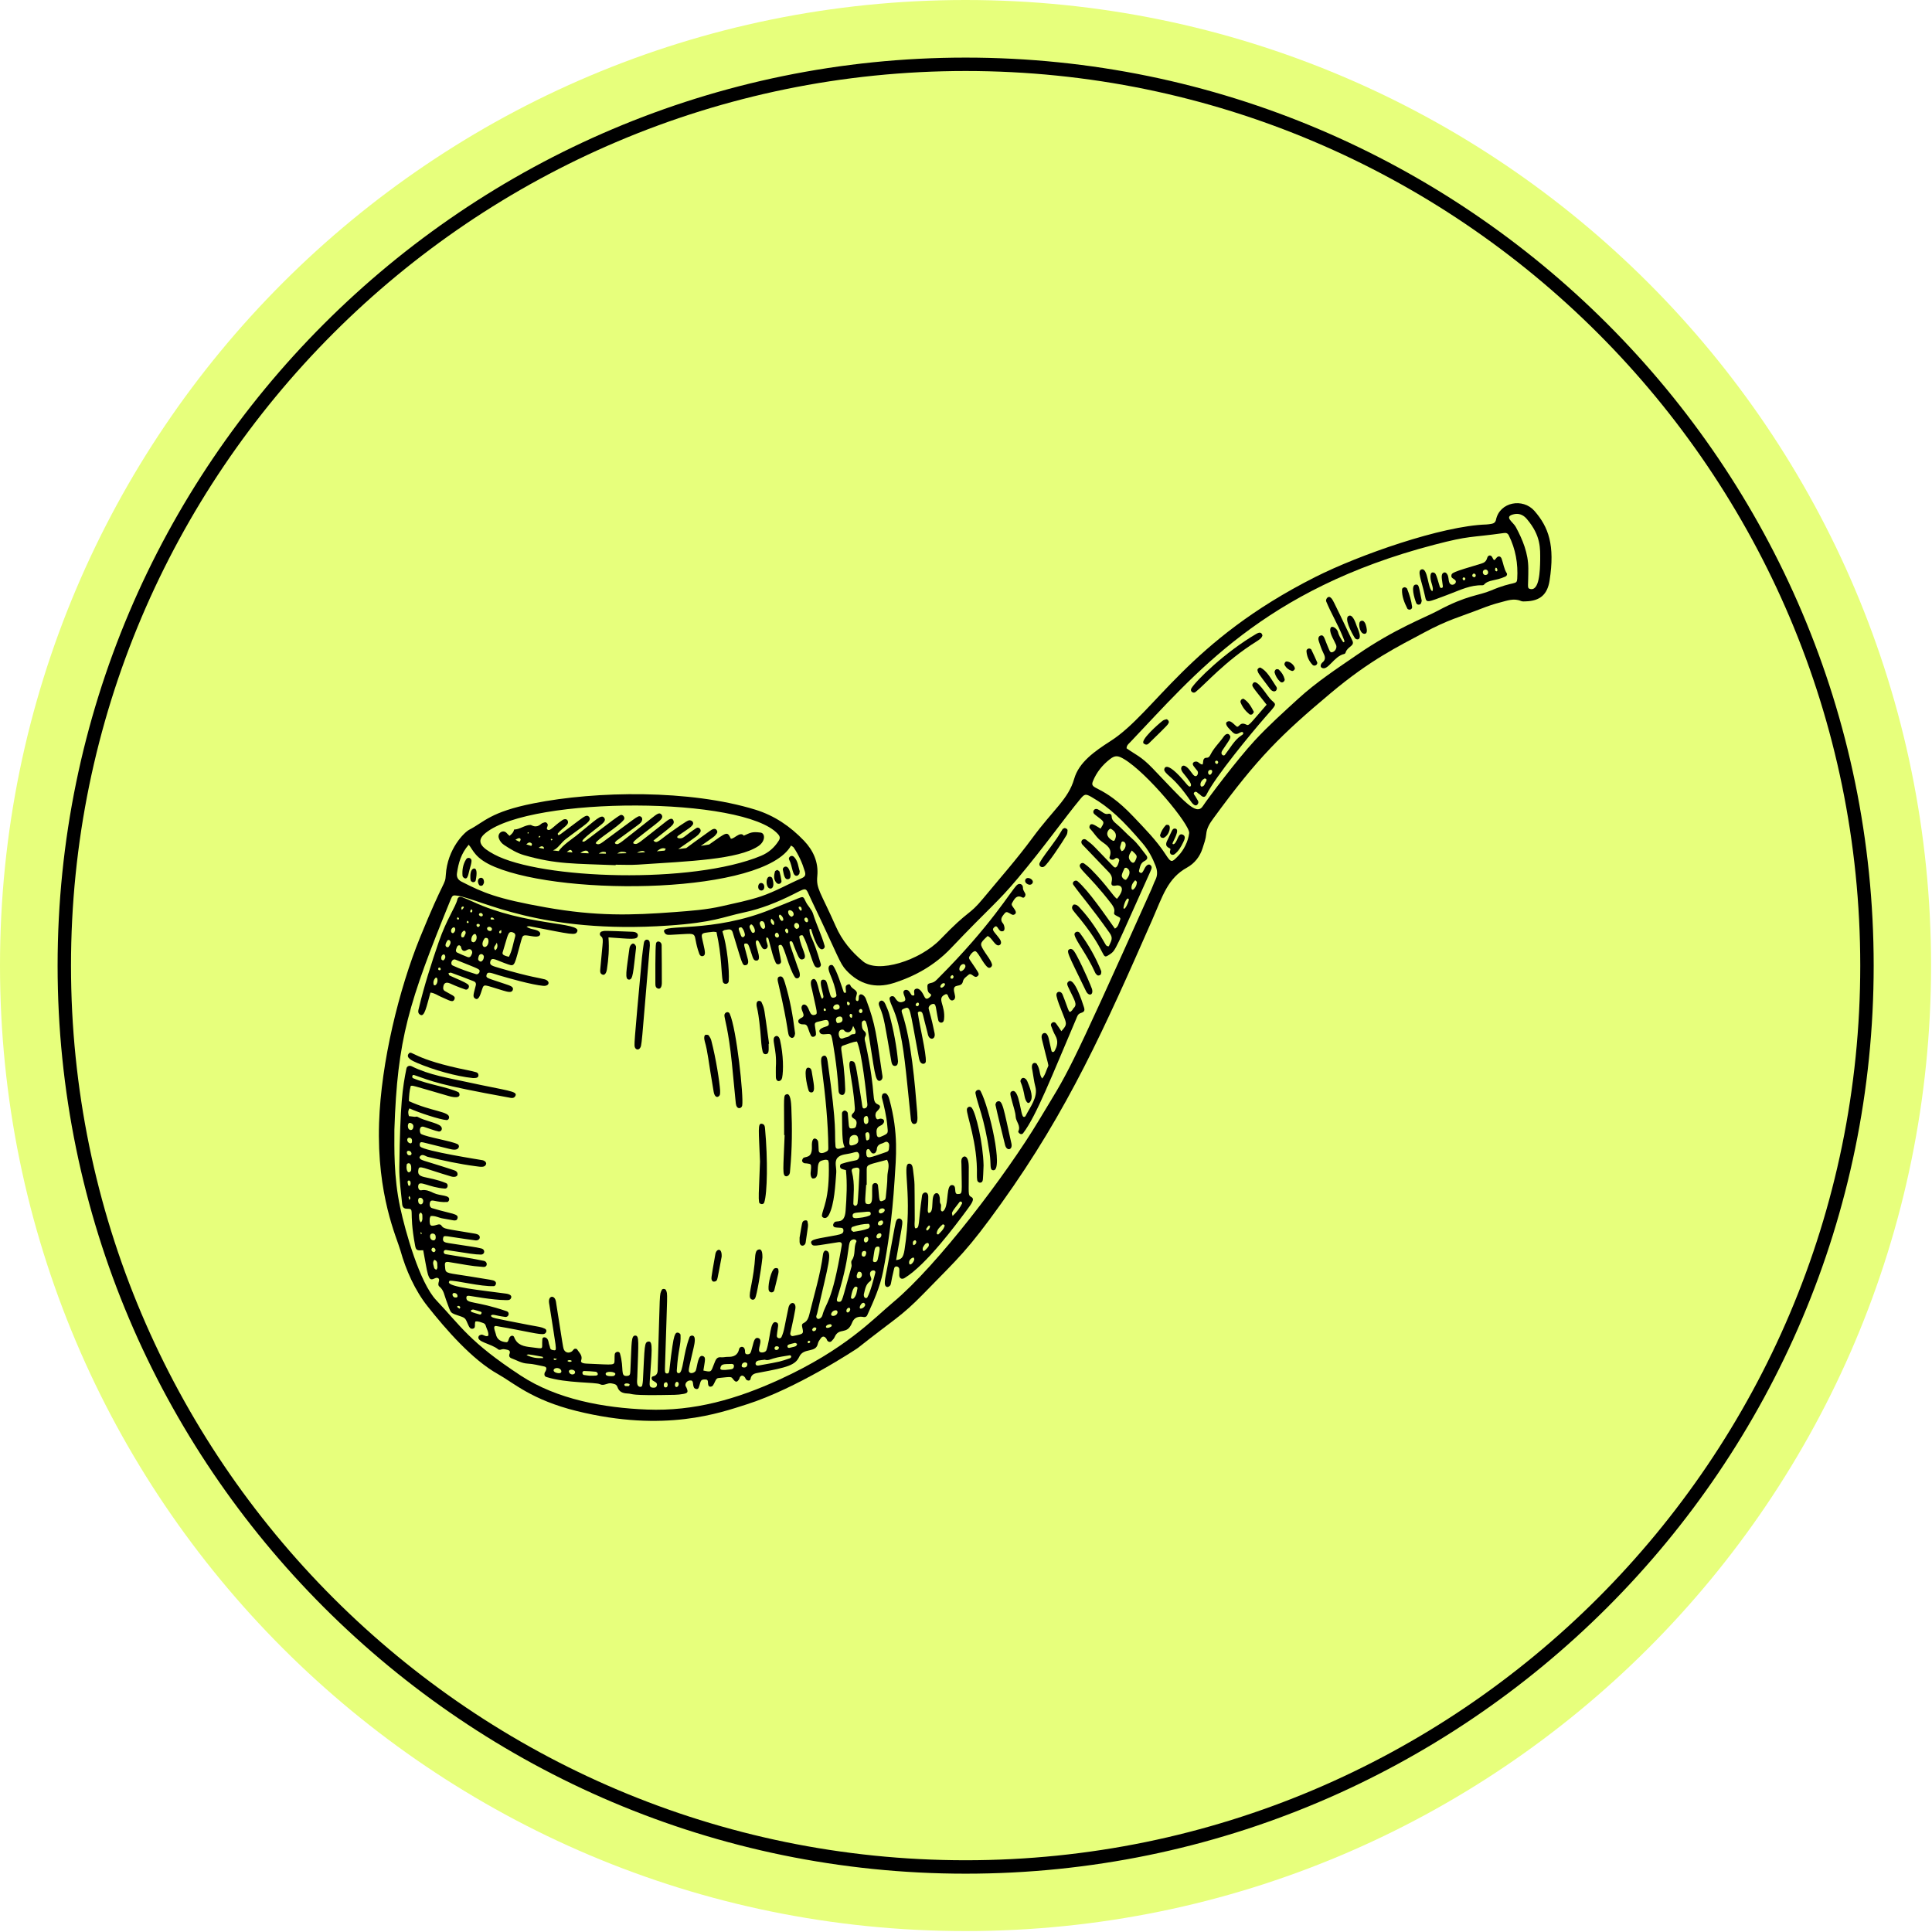 <svg version="1.0" preserveAspectRatio="xMidYMid meet" height="500" viewBox="0 0 375 375" zoomAndPan="magnify" width="500" xmlns:xlink="http://www.w3.org/1999/xlink" xmlns="http://www.w3.org/2000/svg"><defs><clipPath id="3050f271ea"><path clip-rule="nonzero" d="M 0 0 L 374.82 0 L 374.82 374.82 L 0 374.82 Z M 0 0"></path></clipPath><clipPath id="08952b3317"><path clip-rule="nonzero" d="M 187.41 0 C 83.906 0 0 83.906 0 187.41 C 0 290.914 83.906 374.82 187.41 374.82 C 290.914 374.82 374.82 290.914 374.82 187.41 C 374.82 83.906 290.914 0 187.41 0 Z M 187.41 0"></path></clipPath><clipPath id="d692316c6a"><path clip-rule="nonzero" d="M 11.18 11.18 L 363.68 11.18 L 363.68 363.68 L 11.18 363.68 Z M 11.18 11.18"></path></clipPath><clipPath id="a5a6f73e61"><path clip-rule="nonzero" d="M 73.109 97 L 301.859 97 L 301.859 276 L 73.109 276 Z M 73.109 97"></path></clipPath></defs><rect fill-opacity="1" height="450" y="-37.5" fill="#ffffff" width="450" x="-37.5"></rect><rect fill-opacity="1" height="450" y="-37.5" fill="#ffffff" width="450" x="-37.5"></rect><g clip-path="url(#3050f271ea)"><g clip-path="url(#08952b3317)"><path fill-rule="nonzero" fill-opacity="1" d="M 0 0 L 374.82 0 L 374.82 374.82 L 0 374.82 Z M 0 0" fill="#e7ff7c"></path></g></g><g clip-path="url(#d692316c6a)"><path fill-rule="nonzero" fill-opacity="1" d="M 187.43 363.68 C 90.273 363.68 11.18 284.582 11.18 187.43 C 11.18 90.273 90.273 11.18 187.43 11.18 C 284.582 11.18 363.68 90.273 363.68 187.43 C 363.68 284.582 284.582 363.68 187.43 363.68 Z M 187.43 13.781 C 91.664 13.781 13.781 91.664 13.781 187.43 C 13.781 283.191 91.664 361.074 187.43 361.074 C 283.191 361.074 361.074 283.191 361.074 187.43 C 361.074 91.664 283.191 13.781 187.43 13.781 Z M 187.43 13.781" fill="#000000"></path></g><g clip-path="url(#a5a6f73e61)"><path fill-rule="nonzero" fill-opacity="1" d="M 297.84 99.176 C 295.598 96.609 291.098 97.414 290.371 100.883 C 290.266 101.391 289.93 101.617 289.449 101.684 C 289.137 101.727 288.824 101.789 288.512 101.801 C 279.922 102.062 263.852 107.68 255.281 112.004 C 230.621 124.453 224.164 138.332 215.566 143.832 C 212.445 145.832 209.422 147.961 208.504 151.152 C 207.363 155.125 204.496 157.059 200.395 162.641 C 197.406 166.707 194.066 170.48 190.855 174.359 C 187.93 177.895 188.312 176.316 182.539 182.312 C 178.5 186.504 170.371 188.977 167.527 186.617 C 165.262 184.742 163.434 182.539 162.238 179.828 C 159.258 173.082 158.395 172.539 158.637 170.043 C 158.895 167.363 157.863 165.078 156.062 163.188 C 153.418 160.418 150.309 158.297 146.609 157.156 C 133.93 153.25 115.793 153.488 103.539 155.934 C 95.141 157.605 93.996 159.551 91.074 161.055 C 90.137 161.539 86.832 164.762 86.531 169.824 C 86.406 171.875 86.258 170.352 81.516 182 C 77.461 191.973 73.961 206.168 73.578 217.973 C 73.125 232.078 77.035 240.258 77.734 242.758 C 78.793 246.543 80.547 250.473 82.992 253.555 C 86.551 258.043 91.652 263.922 96.656 266.715 C 99.645 268.379 103.176 271.719 111.949 273.883 C 129.102 278.113 139.758 274.223 144.863 272.609 C 154.699 269.5 166.316 261.785 166.52 261.629 C 173.598 256.012 174.895 255.574 179.184 251.18 C 186.32 243.867 187.723 242.801 194.328 233.602 C 207.344 215.465 214.527 199.281 223.648 178.535 C 225.68 173.918 226.621 170.488 230.402 168.395 C 231.871 167.578 232.898 166.277 233.418 164.648 C 233.703 163.75 234.047 162.84 234.125 161.914 C 234.23 160.703 234.828 159.789 235.5 158.871 C 244.172 146.98 248.746 142.543 258.281 134.539 C 266.004 128.051 271.414 125.469 276.301 122.84 C 281.176 120.219 283.328 119.777 287.613 118.102 C 288.789 117.645 289.977 117.234 291.199 116.926 C 292.531 116.59 293.832 116.055 295.238 116.66 C 295.508 116.777 295.859 116.73 296.172 116.723 C 298.914 116.641 300.352 115.402 300.773 112.688 C 301.844 105.809 300.574 102.309 297.84 99.176 Z M 94.27 161.664 C 103.234 154.488 144.391 154.602 150.98 161.871 C 151.422 162.359 151.469 162.688 151.121 163.227 C 150.285 164.535 149.168 165.508 147.719 166.113 C 134.43 171.648 104.988 170.695 95.934 165.848 C 93.477 164.535 92.211 163.312 94.27 161.664 Z M 88.703 169.453 C 88.988 167.504 89.5 165.652 90.977 163.961 C 91.859 164.965 92.125 166.633 96.043 168.27 C 109.996 174.09 148.344 173.426 153.543 164.121 C 153.777 164.293 153.969 164.371 154.062 164.516 C 155.02 165.934 155.719 167.48 156.211 169.113 C 156.43 169.84 156.297 170.16 155.582 170.469 C 152.926 171.621 150.414 173.082 147.652 174 C 145.199 174.82 142.66 175.301 140.148 175.883 C 137.129 176.582 134.051 176.797 130.973 177.031 C 122.508 177.672 115.727 177.859 105.945 176.125 C 96.371 174.426 93.793 173.273 89.59 171.133 C 88.875 170.77 88.586 170.238 88.703 169.453 Z M 224.258 170.801 C 223.973 171.359 223.781 171.965 223.523 172.539 C 206.477 210.508 207.578 207.555 201.73 217.32 C 195.324 228.027 181.867 245.684 173.371 252.762 C 169.535 255.957 164.141 261.895 151.316 267.762 C 143.066 271.539 134.781 273.957 125.594 273.594 C 117.215 273.266 108.141 271.633 101.086 267.008 C 91.109 260.469 89.469 257.43 84.672 252.363 C 81.445 248.961 78.676 239.008 77.68 234.391 C 76.383 228.363 76.551 222.785 76.551 219.254 C 77.133 201.68 79.277 194.723 87.484 174.578 C 87.809 173.781 87.934 173.727 88.746 173.848 C 93.359 174.535 104.77 181.359 129.758 179.652 C 138.594 179.047 140.199 177.996 144.426 177.098 C 147.777 176.383 150.91 175.117 153.965 173.586 C 156.824 172.156 156.258 172.145 157.473 174.672 C 162.816 185.812 162.926 186.895 164.262 188.336 C 166.789 191.07 169.918 191.91 173.379 190.828 C 177.629 189.496 181.445 187.34 184.57 184.055 C 192.262 175.961 193.488 175.328 197.617 170.406 C 202.691 164.359 206.738 158.645 209.656 155.125 C 210.508 154.098 210.695 154.027 211.883 154.711 C 215.383 156.727 217.977 159.242 221.762 163.664 C 222.867 164.957 223.684 166.465 224.301 168.062 C 224.656 168.98 224.719 169.883 224.258 170.801 Z M 230.82 161.707 C 230.625 163.34 229.754 165.02 228.754 166.055 C 227.445 167.418 227.363 167.57 226.227 165.82 C 224.477 163.125 222.207 160.844 220.004 158.516 C 213.883 152.043 211.383 153.477 212.141 151.617 C 212.844 149.887 213.988 148.48 215.445 147.348 C 216.457 146.562 217.027 146.656 218.164 147.332 C 222.641 149.984 230.98 160.07 230.82 161.707 Z M 294.492 112.352 C 294.41 113.637 293.922 112.691 289.418 114.609 C 286.965 115.656 284.797 115.469 279.039 118.562 C 276.555 119.895 270.766 122.031 263.473 127.047 C 259.527 129.758 255.523 132.383 251.977 135.629 C 249.098 138.266 246.191 140.867 243.535 143.742 C 240.121 147.43 234.422 155.012 233.465 156.477 C 232.152 158.484 229.699 155.336 223.691 149.102 C 221.469 146.793 220.473 146.535 218.668 145.246 C 218.68 144.656 219.062 144.387 219.355 144.082 C 231.863 130.965 245.164 114.418 278.359 105.742 C 285.438 103.891 285.102 104.422 291.938 103.457 C 292.355 103.395 292.664 103.523 292.859 103.922 C 294.18 106.582 294.672 109.402 294.492 112.352 Z M 298.949 108.746 C 298.91 110.73 298.812 114.891 296.918 114.293 C 296.379 114.125 296.664 113.848 296.645 110.312 C 296.633 107.398 295.566 104.793 294.215 102.285 C 293.695 101.324 291.902 100.344 293.672 99.852 C 294.766 99.551 295.641 99.891 296.355 100.734 C 299.145 104.023 298.949 106.504 298.949 108.746 Z M 298.949 108.746" fill="#000000"></path></g><path fill-rule="nonzero" fill-opacity="1" d="M 97.875 164.027 C 99.086 164.828 100.328 165.586 101.73 165.988 C 107.969 167.781 111.496 167.605 119.5 167.934 C 119.5 167.902 119.5 167.871 119.5 167.84 C 120.949 167.84 122.398 167.922 123.84 167.824 C 133.84 167.164 143.254 166.828 147.172 164.246 C 148.605 163.301 148.555 161.73 147.625 161.605 C 145.879 161.371 145.625 161.668 144.352 162.207 C 144.219 161.941 143.844 161.805 143.352 162.047 C 142.664 162.387 142.344 162.793 141.859 162.797 C 141.145 161.312 141.16 161.438 137.648 163.918 C 137.109 164.016 136.57 164.105 136.027 164.191 C 138.855 162.207 138.633 162.422 139.125 161.77 C 139.293 161.551 139.262 161.309 139.082 161.09 C 138.73 160.66 138.223 160.977 137.762 161.305 C 135.441 162.98 134.016 163.977 133.191 164.613 C 132.68 164.68 132.164 164.746 131.648 164.809 C 135.727 161.992 135.406 162.211 135.906 161.551 C 136.242 161.105 135.664 160.398 135.172 160.719 C 132.934 162.188 132.73 162.727 132.031 162.727 C 131.355 162.73 131.312 162.43 131.676 162.18 C 133.723 160.766 134.113 160.602 134.492 160.02 C 134.617 159.824 134.543 159.336 133.992 159.23 C 133.625 159.16 133.477 159.188 130.156 161.539 C 127.891 163.145 127.484 163.879 126.836 163.152 C 130.336 160.324 131.094 160.051 130.676 159.188 C 130.375 158.566 129.637 159.176 129.094 159.602 C 123.711 163.805 123.828 163.918 123.145 163.785 C 122.273 163.617 123.836 162.672 127.227 159.988 C 128.285 159.148 128.824 158.684 128.402 158.125 C 128 157.594 127.52 157.992 126.504 158.789 C 119.914 163.961 120.164 163.961 119.535 163.809 C 119.453 163.789 119.32 163.617 119.336 163.594 C 119.43 163.438 119.539 163.273 119.684 163.168 C 124.223 159.816 124.352 159.863 124.578 159.355 C 124.859 158.727 124.336 158.258 123.863 158.484 C 123.254 158.781 123.141 158.922 117.742 162.898 C 116.652 163.699 116.199 164.16 115.613 163.672 C 115.848 162.906 119.887 160.582 121.082 159.125 C 121.43 158.695 120.859 157.973 120.383 158.219 C 119.398 158.715 113.68 163.297 113.402 163.348 C 111.984 163.605 115.035 161.398 116.164 160.484 C 116.938 159.863 117.695 159.352 117.297 158.77 C 116.73 157.941 115.809 159.008 111.801 162.246 C 111.391 162.578 109.09 164.125 108.453 165.195 C 106.895 165.008 107.328 165.125 107.723 164.871 C 108.5 164.371 109.02 163.488 109.762 162.914 C 113.629 159.938 115.027 159.367 114.297 158.516 C 113.93 158.086 113.449 158.449 112.363 159.246 C 108.43 162.152 108.438 162.34 108.281 161.945 C 108.262 161.895 108.246 161.805 108.273 161.77 C 109.34 160.48 110.629 160.109 110.152 159.234 C 109.992 158.949 109.547 158.918 109.148 159.188 C 107.344 160.418 106.789 161.418 106.258 161.02 C 105.977 160.809 106.312 160.445 106.32 160.156 C 106.328 159.832 105.996 159.531 105.715 159.617 C 105.48 159.688 105.215 159.758 105.043 159.914 C 103.961 160.879 103.211 160.113 102.969 160.121 C 101.828 160.141 100.922 160.992 99.781 161.016 C 99.676 161.582 99.293 161.914 98.902 162.238 C 98.699 162.07 98.52 161.895 98.363 161.715 C 97.672 160.906 96.473 161.699 96.832 162.723 C 97.027 163.285 97.395 163.711 97.875 164.027 Z M 129.227 164.746 C 129.148 164.883 129.078 165 129.016 165.102 C 128.5 165.152 127.988 165.199 127.477 165.242 C 128.113 164.734 128.598 164.477 129.227 164.746 Z M 125.199 165.422 C 124.684 165.457 124.168 165.488 123.652 165.516 C 124.09 165.227 124.988 164.973 125.199 165.422 Z M 120.652 165.332 C 121.391 165.336 121.547 165.441 121.578 165.609 C 120.988 165.633 120.398 165.652 119.812 165.664 C 120.105 165.473 120.395 165.328 120.652 165.332 Z M 117.57 165.414 C 117.613 165.426 117.613 165.555 117.617 165.688 C 117.145 165.688 116.68 165.684 116.219 165.68 C 116.602 165.402 117.039 165.234 117.57 165.414 Z M 114.254 165.629 C 113.711 165.613 113.176 165.586 112.648 165.559 C 113.738 164.754 114.258 165.172 114.254 165.629 Z M 111.125 165.457 C 110.754 165.43 110.387 165.398 110.027 165.363 C 110.777 164.719 110.91 164.941 111.125 165.457 Z M 106.973 162.82 C 107.07 162.836 107.164 162.871 107.262 162.902 C 106.961 163.445 106.828 162.793 106.973 162.82 Z M 105.434 164.355 C 105.605 164.477 105.598 164.613 105.551 164.75 C 105.215 164.688 104.887 164.621 104.566 164.551 C 104.863 164.309 105.156 164.156 105.434 164.355 Z M 104.703 162.215 C 104.773 162.285 104.836 162.355 104.902 162.426 C 104.816 162.473 104.734 162.531 104.641 162.562 C 104.617 162.57 104.523 162.477 104.527 162.465 C 104.578 162.379 104.645 162.297 104.703 162.215 Z M 102.527 161.527 C 102.562 161.535 102.59 161.605 102.621 161.648 C 102.602 161.691 102.59 161.766 102.559 161.773 C 102.301 161.848 102.391 161.504 102.527 161.527 Z M 102.992 163.574 C 103.379 163.766 103.273 163.973 103.121 164.191 C 102.785 164.094 102.461 163.996 102.152 163.895 C 102.461 163.602 102.707 163.434 102.992 163.574 Z M 101.023 162.824 C 101.121 162.961 101 163.16 100.844 163.391 C 100.559 163.266 100.293 163.137 100.043 163 C 100.551 162.695 100.832 162.555 101.023 162.824 Z M 101.023 162.824" fill="#000000"></path><path fill-rule="nonzero" fill-opacity="1" d="M 172.645 213.453 C 172.527 213.023 172.406 212.609 172.059 212.297 C 171.844 212.105 171.336 212.203 171.258 212.477 C 171.207 212.652 171.125 212.855 171.168 213.016 C 171.617 214.773 172.07 216.664 172.223 218.477 C 172.348 219.965 172.59 219.965 170.914 220.656 C 170.473 220.84 170.227 220.676 170.168 220.184 C 170.082 219.477 170.078 218.824 170.898 218.488 C 171.699 218.164 171.957 217.172 170.914 217.129 C 170.633 217.117 170.293 217.453 170.082 217.066 C 169.895 216.73 169.871 216.312 170.02 215.973 C 170.168 215.617 171.438 214.832 170.422 214.375 C 168.973 213.723 170.262 213.086 167.988 202.438 C 167.895 202.012 167.715 201.598 167.957 201.156 C 168.164 200.781 168.098 200.43 167.77 200.148 C 167.277 199.73 167.293 199.145 167.273 198.586 C 167.258 198.125 167.918 197.801 168.098 198.387 C 168.211 198.746 168.336 199.105 168.395 199.477 C 169.797 207.992 169.82 209.977 170.797 209.785 C 170.949 209.754 171.125 209.59 171.203 209.438 C 171.387 209.082 171.258 208.703 171.203 208.332 C 170.105 201.035 170.02 198.996 168.047 193.824 C 167.863 193.34 167.133 192.621 166.746 193.23 C 166.613 193.434 166.824 194.445 166.336 194.289 C 165.797 194.117 166.379 193.039 166.324 192.703 C 166.223 192.078 165.273 191.91 165.031 191.207 C 164.914 190.863 164.25 191.137 164.164 191.488 C 164.098 191.77 164.219 192.379 164.203 192.594 C 164.191 192.781 163.812 192.688 163.785 192.617 C 163.449 191.711 162.406 188.266 161.668 187.406 C 161.523 187.242 160.973 187.199 160.844 187.727 C 160.617 188.648 161.859 190.012 162.355 193.129 C 162.398 193.398 162.176 193.574 161.902 193.633 C 161.293 193.766 161.227 193.363 160.973 192.484 C 160.445 190.684 160.496 190.145 159.773 190.148 C 158.844 190.152 159.598 192.105 159.762 193.062 C 159.805 193.316 159.969 193.648 159.543 193.855 C 158.84 192.754 158.746 189.512 157.73 190.078 C 157.094 190.434 157.508 191.582 157.633 192.168 C 158.586 196.652 158.805 196.785 158.152 196.98 C 157.051 197.305 157.188 195.609 156.414 195.094 C 156.07 194.863 155.703 194.984 155.594 195.418 C 155.395 196.211 156.59 197.156 155.512 197.578 C 155.348 197.645 155.195 197.781 155.066 197.91 C 154.844 198.137 154.949 198.578 155.246 198.691 C 155.418 198.758 155.605 198.84 155.781 198.824 C 156.941 198.727 156.66 199.512 157.402 201 C 157.652 201.504 158.371 201.148 158.379 200.781 C 158.387 200.41 158.32 200.035 158.258 199.668 C 158.051 198.465 158.047 198.465 159.242 198.199 C 160.141 198.004 160.691 197.734 160.852 198.445 C 161.023 199.227 160.473 199.156 159.789 199.434 C 159.168 199.684 158.918 200.016 159.086 200.352 C 159.289 200.758 159.66 200.785 160.051 200.746 C 161.281 200.629 161.289 200.629 161.504 201.562 C 161.578 201.883 162.504 206.93 162.746 211.488 C 162.77 211.926 162.797 212.395 163.355 212.523 C 163.773 212.621 164.082 212.238 164.055 211.418 C 163.809 204.219 162.738 203.215 163.645 202.941 C 164.535 202.676 165.383 202.238 166.336 202.156 C 167.316 204.383 168.137 212.18 168.352 214.285 C 168.402 214.766 168.191 215.055 167.832 215.137 C 167.328 215.25 167.383 214.711 167.262 213.957 C 166.008 206.254 166.172 206.059 165.289 205.953 C 164.207 205.828 165.484 209.043 165.91 214.859 C 165.945 215.305 165.98 215.711 165.586 216.066 C 165.172 216.441 165.227 216.844 165.738 217.117 C 166.398 217.461 166.305 218.047 166.16 218.582 C 166.047 219.016 165.582 219.023 165.215 219.031 C 164.625 219.039 164.797 218.426 164.555 216.086 C 164.523 215.777 164.121 215.496 163.879 215.57 C 163.617 215.652 163.43 215.848 163.43 216.109 C 163.461 221.27 163.57 221.844 163.945 222.66 C 163.051 222.93 162.242 223.312 162.168 222.469 C 161.918 219.574 162.562 219.605 160.656 206.121 C 160.566 205.484 160.418 204.699 159.816 204.941 C 159.293 205.156 159.277 205.609 159.562 207.746 C 160.195 212.543 160.742 217.961 160.777 222.797 C 160.777 223.043 160.773 223.316 160.516 223.457 C 160.125 223.672 159.699 223.895 159.266 223.781 C 158.762 223.648 158.941 223.086 158.867 222.449 C 158.805 221.91 158.961 221.266 158.277 221.008 C 157.852 220.852 157.535 221.379 157.586 222.488 C 157.703 225.07 156.172 224.328 155.852 224.852 C 155.758 225 155.656 225.199 155.688 225.352 C 155.719 225.504 155.883 225.672 156.031 225.742 C 156.188 225.82 156.398 225.789 156.586 225.816 C 157.422 225.93 157.438 225.953 157.426 226.684 C 157.414 227.305 157.188 227.938 157.504 228.539 C 157.555 228.637 157.68 228.746 157.777 228.75 C 159.41 228.816 158.062 225.672 159.461 225.281 C 159.879 225.168 160.293 224.977 160.746 225.23 C 160.785 225.402 160.855 225.582 160.863 225.766 C 161.066 232.949 159.609 234.652 159.531 235.988 C 159.516 236.277 160.305 236.902 160.906 235.766 C 161.961 233.754 162.137 229.934 162.316 227.625 C 162.391 226.641 161.887 225.461 162.57 224.715 C 163.227 224 164.43 224.062 165.391 223.785 C 166.293 223.527 166.43 223.547 166.605 223.766 C 166.961 224.195 166.762 225.023 166.25 225.18 C 165.789 225.32 164.613 225.461 163.324 225.902 C 162.973 226.02 162.949 226.656 163.289 226.836 C 163.562 226.977 163.879 227.027 164.195 227.121 C 164.469 229.758 164.324 232.391 164.129 235.031 C 163.93 237.707 162.383 236.805 161.984 237.23 C 161.473 237.773 161.77 238.176 162.121 238.23 C 163.07 238.375 163.691 238.137 163.711 238.793 C 163.727 239.359 163.445 239.531 162.32 239.754 C 159.031 240.402 157.062 240.477 157.488 241.375 C 157.809 242.043 158.141 241.797 162.734 241.109 C 163.238 241.035 163.465 241.242 163.379 241.738 C 161.445 253.172 160.34 252.613 159.629 255.293 C 159.492 255.824 158.906 256.141 158.652 255.945 C 158.238 255.633 158.539 255.254 158.613 254.922 C 160.836 245.199 161.637 242.957 160.297 242.734 C 160.02 242.688 159.789 243.121 159.758 243.387 C 159.242 247.395 158.035 251.246 157.086 255.156 C 156.543 257.387 155.422 256.355 155.711 257.609 C 155.988 258.801 155.938 258.867 154.832 259.129 C 154.527 259.199 154.219 259.273 153.91 259.324 C 153.57 259.375 153.34 259.102 153.406 258.727 C 153.406 258.723 153.973 256.312 154.367 254.109 C 154.633 252.648 153.328 252.48 153.035 253.844 C 152.223 257.625 152.246 258.262 151.688 259.516 C 151.508 259.926 150.738 259.785 150.785 259.258 C 150.945 257.473 151.336 256.867 150.617 256.648 C 149.453 256.289 149.547 259.758 148.766 262.055 C 148.648 262.398 148.105 262.598 147.629 262.477 C 146.691 262.23 148.348 259.965 147.125 259.703 C 146.414 259.555 146.289 260.531 146.078 261.254 C 145.723 262.477 145.766 262.852 145.086 262.871 C 144.492 262.887 144.637 262.34 144.594 262.059 C 144.461 261.152 143.566 261.332 143.465 261.832 C 143.215 263.059 142.391 263.398 141.266 263.367 C 140.828 263.359 140.383 263.496 139.957 263.445 C 139.109 263.348 138.91 263.93 138.605 264.723 C 137.98 266.336 138.117 266.371 136.527 266.023 C 136.832 264.004 137.066 263.441 136.434 263.211 C 135.488 262.867 135.379 265.043 135.066 265.992 C 134.941 266.363 134.27 266.648 133.957 266.461 C 133.469 266.172 133.629 265.996 134.637 261.574 C 134.828 260.723 135.148 259.254 134.332 259.234 C 134.172 259.23 133.91 259.352 133.859 259.484 C 132.531 262.91 132.629 266.555 131.75 266.535 C 131.414 266.523 131.348 266.27 131.363 266.016 C 131.641 261.711 132.199 261.176 132.09 259.086 C 132.074 258.824 131.383 258.355 131.09 258.926 C 130.781 259.535 130.672 260.094 130.254 263.168 C 129.848 266.16 130.043 266.668 129.391 266.586 C 129.016 266.539 129.047 266.133 129.074 265.254 C 129.535 250.398 129.629 251.238 129.25 250.395 C 129.129 250.129 128.586 250.102 128.461 250.355 C 127.953 251.422 128.141 250.34 127.668 265.387 C 127.645 266.125 127.773 266.945 126.699 267.168 C 126.406 267.23 126.414 267.73 126.684 267.949 C 126.953 268.172 127.754 268.348 127.465 269.023 C 127.316 269.375 126.988 269.367 126.672 269.344 C 126.051 269.293 126.07 268.812 126.113 268.172 C 126.488 262.402 126.801 260.281 125.883 260.391 C 125.027 260.488 125.148 261.207 124.789 267.973 C 124.773 268.285 124.719 268.598 124.656 268.902 C 124.613 269.113 124.422 269.215 124.242 269.188 C 123.469 269.062 123.676 268.059 123.699 267.25 C 123.918 260.438 124.105 259.262 123.316 259.234 C 122.492 259.207 122.617 260.668 122.402 264.93 C 122.312 266.691 122.422 266.984 121.773 267.059 C 120.262 267.23 121.227 265.73 120.324 262.672 C 120.262 262.449 119.957 262.309 119.695 262.422 C 119.203 262.637 119.312 262.957 119.285 263.918 C 119.25 265.086 119.426 264.91 114.137 264.691 C 113.578 264.668 112.598 264.637 112.805 264.051 C 113.145 263.094 112.402 262.551 111.996 261.887 C 111.938 261.793 111.617 261.75 111.492 261.82 C 111.285 261.938 111.164 262.207 110.961 262.336 C 110.289 262.762 109.559 262.477 109.371 261.719 C 109.262 261.262 109.281 261.422 107.984 253.148 C 107.914 252.711 107.906 252.25 107.582 251.914 C 107.258 251.574 106.848 251.68 106.672 252.023 C 106.457 252.438 106.57 252.883 106.641 253.316 C 107.949 261.793 108.164 262.133 107.574 262.086 C 106.629 262.008 106.852 261.645 106.645 261.156 C 106.453 260.699 106.523 260.137 106.129 259.762 C 105.891 259.535 105.309 259.434 105.27 259.922 C 105.098 262.043 105.812 261.812 103.137 261.504 C 101.734 261.34 100.398 261.141 99.793 259.535 C 99.617 259.07 98.996 259.234 98.82 259.773 C 98.555 260.582 98.5 260.578 97.902 260.473 C 97.004 260.312 96.422 259.855 96.238 258.926 C 96.152 258.488 95.516 257.246 96.344 257.387 C 102.023 258.344 104.91 259.168 105.633 258.906 C 106.066 258.754 106.25 258.137 105.762 257.898 C 104.992 257.527 104.574 257.551 102.652 257.172 C 95.203 255.715 95.438 255.832 95.297 255.332 C 95.707 255.004 96.082 255.355 98.059 255.613 C 98.742 255.703 99.027 254.742 98.34 254.508 C 92.297 252.434 90.527 253.105 90.52 251.906 C 90.516 251.414 90.902 251.508 91.191 251.535 C 91.578 251.57 95.539 252.324 98.125 252.348 C 98.555 252.352 99.047 252.43 99.219 251.879 C 99.348 251.48 98.98 251.195 98.184 251.086 C 93.168 250.41 87.051 249.816 87.125 248.859 C 87.133 248.762 87.234 248.598 87.305 248.594 C 88.516 248.496 93.363 249.766 95.891 249.637 C 96.133 249.621 96.57 248.965 95.98 248.633 C 95.676 248.457 95.559 248.461 90.98 247.719 C 87.109 247.086 86.484 247.234 86.418 246.242 C 86.359 245.363 86.148 244.812 87.094 244.957 C 90.398 245.473 91.059 245.711 93.82 245.914 C 94.66 245.973 94.703 244.902 93.918 244.734 C 91.438 244.207 90.07 244.062 86.477 243.434 C 85.941 243.34 86.039 242.539 86.598 242.621 C 91.48 243.363 92.027 243.484 93.332 243.512 C 94.113 243.527 94.262 242.531 93.414 242.324 C 92.109 242.008 91.66 242.016 87.078 241.285 C 86.324 241.164 85.863 241.023 86.004 240.336 C 86.156 239.609 86.109 239.945 92.293 240.758 C 92.742 240.816 93.121 240.52 93.129 240.191 C 93.141 239.527 92.285 239.469 91.633 239.359 C 86.461 238.48 86.172 238.582 85.684 237.891 C 85.48 237.602 85.215 237.609 84.863 237.719 C 83.535 238.137 83.34 237.969 83.406 236.574 C 83.414 236.398 83.516 236.227 83.574 236.043 C 84.449 235.914 85.18 236.391 85.98 236.508 C 87.914 236.789 88.57 237.203 88.793 236.512 C 89.109 235.535 87.668 235.66 83.863 234.5 C 83.461 234.379 83.305 233.879 83.457 233.395 C 83.719 232.551 84.504 233.441 86.82 233.312 C 86.949 233.309 87.129 233.086 87.164 232.934 C 87.418 231.895 85.48 232.18 84.184 231.566 C 83.391 231.191 82.676 230.863 81.758 231.035 C 81.332 231.117 81.07 230.582 81.199 230.051 C 81.441 229.035 83.242 230.492 86.348 230.703 C 86.941 230.746 87.09 229.844 86.582 229.641 C 82.828 228.113 80.797 228.926 81.223 226.957 C 81.402 226.129 82.051 226.711 87.547 228.344 C 88.254 228.555 88.797 228.359 88.812 227.957 C 88.836 227.391 88.383 227.219 87.977 227.086 C 81.625 225.004 81.609 225.305 81.41 224.602 C 81.918 223.773 82.516 224.422 83.039 224.547 C 86.102 225.277 89.176 225.949 92.301 226.355 C 93.301 226.484 94.098 226.664 94.344 225.973 C 94.449 225.668 94.152 225.312 93.68 225.199 C 93.445 225.145 82.344 223.426 81.566 222.543 C 81.41 222.371 81.375 221.652 81.848 221.695 C 82.219 221.73 82.379 221.816 87.164 222.984 C 87.836 223.148 88.742 223.348 89.035 222.723 C 89.156 222.465 89.035 222.184 88.812 222.078 C 87.418 221.414 83.027 220.766 81.738 220.109 C 81.414 219.941 81.242 218.398 82.277 218.719 C 83.219 219.008 84.406 219.488 85.152 219.625 C 85.609 219.707 86.043 219.094 85.535 218.582 C 84.887 217.934 82.406 217.566 81.02 216.766 C 80.883 216.684 80.648 216.789 80.465 216.77 C 80.09 216.738 79.723 216.68 79.375 216.637 C 79.199 216.098 79.16 215.637 79.48 215.137 C 81.18 215.945 85.5 217.348 86.672 217.406 C 86.953 217.422 87.141 217.188 87.168 216.934 C 87.301 215.715 83.887 215.797 79.367 213.727 C 79.391 212.715 79.473 211.723 79.711 210.801 C 80.09 210.648 79.762 210.613 87.039 212.723 C 89.832 213.531 89.199 212.098 88.98 211.992 C 87.004 211.023 82.973 210.473 80.168 209.273 C 79.914 209.164 79.98 208.527 80.371 208.664 C 83.984 209.902 84.934 210.527 98.715 213.02 C 99.184 213.105 99.738 213.301 100.047 212.699 C 100.527 211.762 98.418 211.723 90.797 210.055 C 87.109 209.246 83.355 208.68 79.926 206.973 C 79.523 206.773 78.992 206.883 78.887 207.406 C 78.141 211.133 77.668 214.121 77.504 226.59 C 77.473 228.988 77.836 231.355 78.062 233.73 C 78.109 234.234 78.355 234.586 78.859 234.605 C 80.723 234.668 79.215 234.52 80.578 241.801 C 80.742 242.684 80.961 242.758 82.145 242.672 C 82.891 246.719 82.918 247.156 83.309 247.965 C 83.652 248.668 84.273 248.113 84.617 248.043 C 85.059 247.953 85.332 248.207 85.195 248.684 C 85.086 249.078 84.973 249.473 85.293 249.73 C 86.156 250.418 86.25 251.453 86.609 252.379 C 87.68 255.156 87.105 254.695 89.586 255.566 C 90.48 255.879 90.43 256.23 90.926 257.254 C 91.09 257.598 91.27 257.973 91.73 257.906 C 92.246 257.836 92.188 257.418 92.18 257.035 C 92.176 256.859 92.23 256.68 92.258 256.516 C 92.82 256.391 93.281 256.641 93.758 256.789 C 94.004 256.863 94.207 257.039 94.273 257.297 C 94.449 257.945 94.879 258.531 94.781 259.258 C 94.227 259.578 93.828 258.945 93.34 259.07 C 93.176 259.113 92.977 259.23 92.91 259.367 C 92.371 260.496 95.387 260.781 96.723 261.93 C 96.832 262.023 97.102 262.012 97.258 261.949 C 97.641 261.797 97.988 261.891 98.363 261.969 C 98.902 262.074 99.109 262.289 98.875 262.859 C 98.746 263.168 98.906 263.508 99.242 263.629 C 100.285 264.012 101.234 264.621 102.422 264.676 C 103.48 264.723 104.531 265.012 105.582 265.219 C 106.09 265.32 106.164 265.598 105.883 266.176 C 105.855 266.234 105.797 266.273 105.77 266.328 C 105.582 266.758 105.664 267.148 106.027 267.266 C 109.941 268.52 115.602 268.242 116.473 268.684 C 117.242 269.07 117.898 268.355 118.668 268.512 C 119.188 268.621 119.652 268.637 119.852 269.234 C 120.152 270.137 120.848 270.434 121.746 270.473 C 123.121 270.531 121.734 270.941 130.969 270.734 C 131.531 270.723 132.102 270.66 132.656 270.559 C 133.523 270.398 133.613 270.176 133.23 269.312 C 133.184 269.199 133.082 269.102 133.059 268.984 C 132.949 268.5 133.348 268.004 133.891 267.945 C 134.758 267.848 134.355 268.715 134.715 269.355 C 134.82 269.543 135.43 269.832 135.613 269.348 C 136.086 268.109 135.824 267.676 137.016 267.762 C 137.559 267.801 137.34 268.367 137.48 268.836 C 137.641 269.379 138.25 269.105 138.363 268.941 C 138.848 268.238 138.898 267.535 139.43 267.477 C 142.203 267.184 141.875 267.18 142.387 267.812 C 142.824 268.352 143.113 268.289 143.48 267.664 C 143.543 267.559 143.539 267.414 143.605 267.312 C 143.887 266.887 144.25 266.91 144.613 267.379 C 144.688 267.477 144.703 267.621 144.781 267.711 C 145.078 268.062 145.609 268.059 145.676 267.652 C 145.848 266.652 146.586 266.566 147.336 266.43 C 152.887 265.406 154.371 264.969 155.137 263.34 C 155.996 261.504 158.383 262.691 158.75 260.789 C 158.816 260.438 159.07 260.109 159.285 259.801 C 159.641 259.281 160.051 259.316 160.43 259.883 C 160.496 259.984 160.512 260.125 160.586 260.219 C 160.809 260.5 161.184 260.547 161.406 260.309 C 161.617 260.078 161.859 259.848 161.98 259.57 C 162.875 257.488 164.383 259.289 165.395 256.723 C 166.008 255.168 167.547 255.637 167.711 255.645 C 167.988 255.66 168.215 255.535 168.324 255.293 C 169.574 252.543 170.82 249.781 171.406 246.797 C 172.277 242.34 173.164 236.609 173.641 229.008 C 173.914 224.656 174.438 220.02 172.645 213.453 Z M 160.059 196.238 C 159.859 196.184 159.848 196.004 159.902 195.832 C 159.965 195.648 160.285 195.727 160.328 196.094 C 160.238 196.145 160.129 196.258 160.059 196.238 Z M 165.074 196.793 C 165.641 196.738 165.371 197.594 165.277 197.574 C 165 197.523 164.922 197.297 164.883 197.047 C 164.945 196.957 165.004 196.801 165.074 196.793 Z M 164.664 194.465 C 165.223 194.699 164.828 195.293 164.539 195.086 C 164.383 194.977 164.258 194.281 164.664 194.465 Z M 161.727 195.57 C 161.715 194.98 162.855 194.594 162.965 195.395 C 163.016 195.812 162.723 195.91 162.41 195.969 C 162.016 196.043 161.73 195.863 161.727 195.57 Z M 162.555 198.582 C 162.371 198.594 161.809 197.43 162.961 197.309 C 163.301 197.273 163.531 197.5 163.535 197.867 C 163.535 198.285 163.285 198.535 162.555 198.582 Z M 165.988 200.621 C 165.789 200.863 165.566 200.578 165.117 200.895 C 164.996 200.98 164.895 201.078 164.738 201.172 C 164.445 201.352 164.094 201.336 163.789 201.48 C 163.516 201.609 163.156 201.684 162.965 201.348 C 162.668 200.828 162.688 199.836 163.516 199.848 C 163.895 199.852 163.828 200.105 164.109 200.238 C 165.066 200.699 165.387 199.809 165.594 199.133 C 165.75 199.461 166.281 200.254 165.988 200.621 Z M 166.953 195.875 C 167.367 195.676 167.648 196.453 167.117 196.645 C 166.648 196.656 166.598 196.043 166.953 195.875 Z M 165.512 222.297 C 164.766 222.48 164.793 222.012 164.918 221.031 C 165.023 220.227 166.309 220.008 166.504 220.73 C 166.762 221.691 166.523 222.051 165.512 222.297 Z M 79.457 232.926 C 79.25 232.254 79.277 232.469 79.465 232.125 C 79.691 232.664 79.699 232.492 79.457 232.926 Z M 79.488 230.191 C 79.375 230.148 79.281 230.141 79.273 230.105 C 79.168 229.766 78.965 229.227 79.293 229.145 C 79.742 229.023 79.852 229.879 79.488 230.191 Z M 79.457 227.523 C 79.16 227.645 78.906 227.199 78.902 226.516 C 78.965 226.277 78.805 225.906 79.238 225.793 C 79.539 225.711 79.816 226.051 79.812 226.559 C 79.809 226.914 79.91 227.332 79.457 227.523 Z M 79.562 224.242 C 79.203 224.277 79.012 224.066 78.969 223.727 C 78.902 223.191 79.77 223.27 79.875 223.855 C 79.902 224.125 79.746 224.223 79.562 224.242 Z M 79.965 221.582 C 79.945 221.742 79.914 221.957 79.645 221.918 C 78.918 221.812 78.855 220.832 79.418 220.836 C 79.82 220.836 80.023 221.094 79.965 221.582 Z M 80.238 218.691 C 80.184 219.578 79.367 219.457 79.223 218.922 C 79.07 218.363 79.281 218.012 79.422 217.961 C 79.672 217.867 80.309 218.16 80.238 218.691 Z M 81.727 239.578 C 81.574 239.176 81.582 239.293 81.75 239.16 C 81.898 239.559 81.891 239.445 81.727 239.578 Z M 81.699 237.277 C 81.266 236.848 81.379 236.32 81.332 235.855 C 81.32 235.707 81.457 235.52 81.57 235.391 C 81.68 235.27 81.984 235.59 81.977 235.867 C 81.969 236.328 82.109 236.828 81.699 237.277 Z M 82.137 233.16 C 82.125 233.992 81.188 233.984 81.16 233.066 C 81.133 232.117 82.207 232.441 82.137 233.16 Z M 83.523 240.301 C 83.195 239.211 84.414 239.23 84.539 239.863 C 84.777 241.074 83.699 240.887 83.523 240.301 Z M 83.781 242.414 C 83.992 241.887 84.668 242.336 84.516 242.789 C 84.414 242.969 84.277 243.109 84.074 243.012 C 83.844 242.895 83.668 242.703 83.781 242.414 Z M 84.512 246.371 C 84.422 246.301 84.301 246.215 84.277 246.113 C 84.168 245.602 83.871 245.082 84.27 244.566 C 84.289 244.539 84.379 244.547 84.426 244.57 C 85.066 244.883 84.812 245.5 84.914 245.988 C 84.836 246.238 84.789 246.59 84.512 246.371 Z M 88.273 251.836 C 87.848 251.762 87.598 251.027 88.125 250.961 C 88.867 250.988 88.852 251.656 88.762 251.75 C 88.668 251.848 88.434 251.867 88.273 251.836 Z M 89.195 254.027 C 89.055 253.926 88.895 253.844 88.777 253.723 C 88.574 253.5 89.164 253.285 89.348 253.75 C 89.297 253.844 89.246 253.934 89.195 254.027 Z M 93.465 254.867 C 93.422 255.066 93.301 255.195 93.094 255.137 C 92.57 254.992 92.051 254.84 91.539 254.66 C 91.461 254.633 91.375 254.441 91.402 254.355 C 91.426 254.277 91.59 254.238 91.699 254.199 C 91.75 254.18 91.816 254.195 91.941 254.195 C 93.391 254.629 93.52 254.59 93.465 254.867 Z M 102.195 263.008 C 102.637 262.848 102.223 262.789 105.305 263.348 C 105.344 263.355 105.363 263.453 105.441 263.605 C 104.285 263.676 103.227 263.535 102.195 263.008 Z M 107.586 263.676 C 107.746 263.691 107.906 263.727 108.113 263.762 C 107.977 263.855 107.898 263.953 107.809 263.965 C 107.375 264.016 107.422 263.66 107.586 263.676 Z M 108.312 266.527 C 106.828 266.289 107.527 265.262 108.496 265.605 C 109.062 265.805 109.242 266.656 108.312 266.527 Z M 110.961 264.125 C 110.957 264.164 110.969 264.227 110.949 264.238 C 110.734 264.379 110.504 264.355 110.285 264.27 C 109.859 264.102 110.605 263.844 110.961 264.125 Z M 111.621 266.402 C 111.57 266.906 110.609 266.949 110.434 266.27 C 110.281 265.676 111.684 265.711 111.621 266.402 Z M 114.367 267.016 C 114.199 266.996 113.766 266.957 113.336 266.883 C 112.957 266.82 112.926 266.094 113.395 266.109 C 114.145 266.129 114.895 266.176 115.637 266.254 C 115.781 266.27 115.977 266.453 116.016 266.594 C 116.164 267.121 115.453 267.016 114.367 267.016 Z M 119.418 266.785 C 119.203 267.203 118.801 267.094 118.453 267.105 C 118.16 267.113 117.578 267.051 117.555 266.688 C 117.508 266.016 119.699 266.23 119.418 266.785 Z M 122.211 268.727 C 122.18 268.836 122.137 269.016 122.074 269.027 C 121.84 269.062 121.594 269.062 121.359 269.027 C 121.293 269.016 120.977 268.707 121.398 268.551 C 121.645 268.457 122.254 268.574 122.211 268.727 Z M 129.246 269.293 C 128.93 269.324 128.836 269.094 128.84 268.84 C 128.844 268.594 128.922 268.355 129.207 268.309 C 129.57 268.246 129.535 268.559 129.602 268.754 C 129.57 269.004 129.551 269.262 129.246 269.293 Z M 131.309 269.223 C 130.82 269.238 130.992 268.148 131.434 268.219 C 131.941 268.301 131.758 269.211 131.309 269.223 Z M 142.457 265.199 C 142.375 265.863 142.004 265.758 140.82 265.898 C 140.492 265.898 139.723 265.984 139.816 265.547 C 139.992 264.715 140.375 264.781 142.016 264.742 C 142.316 264.734 142.496 264.902 142.457 265.199 Z M 144.301 265.418 C 144.121 265.395 143.93 265.316 143.961 265.082 C 144.008 264.266 145.094 264.277 145.059 264.816 C 145.031 265.258 144.77 265.48 144.301 265.418 Z M 151.188 261.539 C 151.223 261.992 150.516 262.285 150.332 261.766 C 150.312 261.086 151.172 261.297 151.188 261.539 Z M 153.324 263.637 C 151.387 264.285 151.855 264.227 147.277 265.039 C 146.383 265.199 146.539 264.211 147.164 264.094 C 147.594 264.012 148.031 263.969 148.438 263.914 C 149.059 264.129 149.539 263.848 150.086 263.684 C 151.102 263.375 152.176 263.254 153.227 263.07 C 153.66 262.996 153.668 263.52 153.324 263.637 Z M 153.23 261.617 C 153.043 261.66 152.863 261.566 152.836 261.359 C 152.785 260.93 153.359 260.902 154.352 260.648 C 154.52 260.738 154.625 260.793 154.73 260.848 C 154.504 261.266 154.836 261.281 153.23 261.617 Z M 156.887 260.719 C 156.789 260.719 156.629 260.266 157.055 260.23 C 157.129 260.293 157.281 260.367 157.273 260.414 C 157.238 260.609 157.086 260.715 156.887 260.719 Z M 158.453 257.883 C 158.395 258.223 158.184 258.414 157.832 258.371 C 157.754 258.363 157.699 258.215 157.629 258.125 C 157.848 257.41 158.492 257.637 158.453 257.883 Z M 168.688 221.133 C 168.648 221.219 168.172 221.539 168.117 221.191 C 167.949 220.176 167.852 219.867 168.324 219.773 C 168.883 219.66 168.84 220.785 168.688 221.133 Z M 168.039 216.633 C 168.43 216.465 168.523 216.977 168.559 217.398 C 168.547 217.645 168.574 217.902 168.348 218.078 C 168.188 218.203 168.012 218.23 167.863 218.082 C 167.621 217.836 167.664 217.512 167.656 217.203 C 167.652 216.93 167.789 216.742 168.039 216.633 Z M 167.691 235.25 C 168.508 235.172 168.938 235.074 169.008 235.492 C 169.047 235.715 168.926 235.871 168.762 235.938 C 167.945 236.281 167.07 236.367 166.172 236.445 C 165.812 236.445 165.523 236.398 165.492 236.043 C 165.438 235.336 165.973 235.414 167.691 235.25 Z M 166.086 226.656 C 166.594 226.574 166.844 226.738 166.828 227.211 C 166.805 228.148 166.535 233.242 166.445 233.613 C 166.285 234.262 165.633 234.094 165.633 233.621 C 165.625 232.184 165.988 229.84 165.348 227.43 C 165.223 226.949 165.426 226.762 166.086 226.656 Z M 165.48 238.129 C 166.477 237.781 167.5 237.562 168.559 237.543 C 168.75 237.539 168.898 237.973 168.781 238.156 C 168.715 238.254 168.656 238.398 168.562 238.438 C 167.637 238.805 166.656 238.938 165.664 239.098 C 165.504 238.98 165.293 238.906 165.246 238.773 C 165.16 238.531 165.25 238.207 165.48 238.129 Z M 167.992 241.176 C 167.496 240.988 167.613 240.148 168.141 240.086 C 168.484 240.051 168.547 240.301 168.539 240.551 C 168.523 240.895 168.34 241.121 167.992 241.176 Z M 168.148 243.133 C 168.074 243.449 168.031 244.098 167.43 243.852 C 167.207 243.766 167.176 243.148 167.449 242.914 C 167.566 242.816 167.789 242.809 167.957 242.82 C 168.023 242.828 168.074 243.008 168.148 243.133 Z M 161.305 257.512 C 159.996 258.23 160.008 257.051 161.211 257.027 C 161.297 257.094 161.438 257.152 161.449 257.23 C 161.461 257.316 161.387 257.469 161.305 257.512 Z M 161.348 254.969 C 161.492 254.539 161.941 254.258 162.352 254.34 C 162.438 254.355 162.5 254.504 162.57 254.594 C 162.609 255.527 161.105 255.695 161.348 254.969 Z M 162.809 252.684 C 162.23 252.645 162.445 252.137 162.668 251.406 C 165.434 242.379 164.195 240.891 165.602 240.57 C 165.949 240.492 166.348 240.758 166.215 241.023 C 165.637 242.152 166.137 243.527 165.352 244.598 C 165.059 244.996 165.395 245.449 165.27 245.879 C 163.367 252.496 163.57 252.691 162.809 252.684 Z M 164.543 254.75 C 164.129 254.777 164.199 253.859 164.848 253.82 C 165.254 254.078 164.883 254.73 164.543 254.75 Z M 166.445 249.98 C 166.297 250.691 166.262 251.453 165.699 252.012 C 165.625 252.082 165.48 252.082 165.367 252.117 C 165.297 252.031 165.148 251.926 165.164 251.859 C 165.207 251.668 165.492 249.547 166.223 249.746 C 166.316 249.773 166.461 249.918 166.445 249.98 Z M 166.32 247.969 C 166.281 247.797 166.27 247.59 166.332 247.43 C 166.43 247.168 166.461 246.766 166.895 246.852 C 167.504 246.977 167.43 248.117 166.617 248.141 C 166.512 248.086 166.34 248.043 166.32 247.969 Z M 166.875 253.734 C 166.926 253.309 167.496 252.5 167.867 253.066 C 168.234 253.629 166.789 254.441 166.875 253.734 Z M 169.895 247.055 C 169.57 248.312 168.969 250.711 168.336 251.848 C 168.297 251.922 168.121 251.969 168.027 251.949 C 167.66 251.875 167.633 251.355 167.676 251.195 C 167.918 250.301 167.996 249.332 168.852 248.723 C 169.41 248.324 168.926 247.887 168.871 247.355 C 168.773 246.418 170.074 246.352 169.895 247.055 Z M 170.359 244.465 C 170.281 244.789 170.059 245.031 169.695 244.961 C 169.371 244.895 169.434 244.613 169.473 244.371 C 169.797 242.391 169.719 242.008 170.375 241.957 C 170.914 241.914 170.82 242.496 170.359 244.465 Z M 170.18 239.77 C 170.367 239.332 171.031 239.219 171.078 239.641 C 171.141 240.535 169.809 240.629 170.18 239.77 Z M 170.406 237.469 C 170.453 237.102 170.715 236.965 171.039 236.902 C 171.285 236.852 171.355 237.016 171.418 237.199 C 171.438 237.973 170.328 238.066 170.406 237.469 Z M 170.934 235.523 C 170.383 235.516 170.402 234.59 171.25 234.543 C 171.398 234.531 171.629 234.629 171.695 234.75 C 171.859 235.043 171.398 235.488 170.934 235.523 Z M 172.238 228.371 C 172.242 229.684 172.051 230.996 171.934 232.309 C 171.91 232.555 171.883 232.832 171.629 232.953 C 170.43 233.531 170.766 232.949 170.414 230.09 C 170.336 229.438 169.348 229.465 169.305 230.203 C 169.184 232.188 169.621 233.945 168.344 233.703 C 167.758 233.59 167.914 233.258 168.121 229.98 C 168.156 229.98 168.191 229.98 168.227 229.98 C 168.227 228.977 168.23 227.973 168.227 226.973 C 168.223 225.945 168.773 226.051 172.164 225.113 C 172.824 226.18 172.238 227.289 172.238 228.371 Z M 172.535 223.047 C 172.512 223.328 172.34 223.5 172.086 223.586 C 168.637 224.75 168.172 225.145 168.137 223.738 C 168.164 223.523 168.125 223.125 168.461 223.039 C 168.805 222.953 168.91 223.484 169.18 223.754 C 169.418 223.988 169.844 223.906 169.984 223.633 C 170.07 223.465 170.176 223.289 170.184 223.109 C 170.215 222.434 170.598 222.102 171.211 221.941 C 171.609 221.84 172.012 221.375 172.398 221.781 C 172.715 222.109 172.562 222.613 172.535 223.047 Z M 172.535 223.047" fill="#000000"></path><path fill-rule="nonzero" fill-opacity="1" d="M 81.578 196.973 C 82.41 197.457 82.777 195.387 83.551 192.66 C 84.371 192.746 84.926 193.195 85.551 193.461 C 87.227 194.172 87.906 194.719 88.219 193.93 C 88.461 193.312 87.762 193.207 86.344 192.359 C 86.125 192.23 86.004 192.016 86.023 191.727 C 86.078 190.82 86.523 190.535 87.367 190.887 C 87.375 190.891 88.812 191.562 90.344 192.07 C 90.828 192.23 91.309 191.434 90.82 191.07 C 90.016 190.477 88.715 190.039 87.266 189.348 C 87.148 189.293 87.113 189.055 87.043 188.898 C 87.219 188.863 87.422 188.75 87.562 188.801 C 89.039 189.34 90.512 189.902 91.977 190.473 C 92.301 190.602 92.449 190.867 92.359 191.23 C 91.918 193.027 91.652 193.5 92.285 193.852 C 92.98 194.242 93.324 192.734 93.559 192.074 C 93.988 190.871 93.797 191.133 97.652 192.266 C 98.535 192.523 99.316 192.762 99.531 192.164 C 99.77 191.5 98.977 191.309 97.922 190.949 C 94.656 189.832 94.27 189.887 94.438 189.223 C 94.629 188.469 95.375 188.875 96.785 189.293 C 98.91 189.922 103.203 191.137 105.41 191.348 C 106.676 191.469 106.848 190.418 105.738 190.09 C 104.941 189.852 102.945 189.656 97.133 187.949 C 95.551 187.484 94.977 187.367 95.164 186.652 C 95.441 185.605 96.219 186.375 98.664 187.199 C 99.988 187.648 99.824 187.352 101.176 182.512 C 101.445 181.551 101.531 181.477 102.457 181.59 C 103.203 181.68 104.684 182.117 104.852 181.344 C 104.961 180.855 104.301 180.57 103.848 180.461 C 103.301 180.332 102.738 180.266 102.199 179.859 C 102.441 179.82 102.613 179.75 102.77 179.781 C 111.125 181.402 111.703 181.629 112.051 180.781 C 112.801 178.957 101.918 179.723 91.758 175.008 C 91.074 174.691 90.375 174.402 89.668 174.133 C 89.254 173.977 88.871 174.145 88.781 174.562 C 88.461 176.008 86.688 178.391 85.168 182.809 C 83.715 187.035 82.352 191.285 81.312 195.633 C 81.195 196.113 80.996 196.637 81.578 196.973 Z M 93.508 186.578 C 93.324 186.719 93.156 186.617 93.012 186.512 C 92.699 186.277 92.828 185.965 92.898 185.676 C 93.062 185.004 93.758 185.066 93.918 185.617 C 93.922 185.992 93.832 186.332 93.508 186.578 Z M 97.68 184.461 C 98.598 181.555 98.574 180.68 99.488 180.957 C 99.91 181.082 100.113 181.363 99.984 181.809 C 99.598 183.113 99.43 184.488 98.773 185.715 C 97.285 185.359 97.469 185.129 97.68 184.461 Z M 96.961 180.73 C 97.016 180.648 97.141 180.617 97.301 180.523 C 97.301 180.719 97.328 180.887 97.289 181.035 C 97.27 181.098 97.086 181.18 97.027 181.152 C 96.828 181.059 96.859 180.875 96.961 180.73 Z M 96.137 184.461 C 95.531 183.828 96.324 183.449 96.418 182.957 C 96.645 183.547 96.609 184.066 96.137 184.461 Z M 95.246 178.234 C 95.344 178.004 95.547 178.082 95.703 178.156 C 95.797 178.199 95.855 178.324 95.969 178.457 C 95.652 178.48 95.09 178.594 95.246 178.234 Z M 95.504 180.289 C 95.465 180.562 95.367 180.707 95.168 180.711 C 94.844 180.711 94.586 180.57 94.543 180.234 C 94.5 179.867 95.27 179.68 95.504 180.289 Z M 94.621 182.113 C 95.035 182.512 94.77 183.641 94.211 183.793 C 93.637 183.953 93.34 183.055 94.105 182.09 C 94.16 182.027 94.539 182.039 94.621 182.113 Z M 93.723 177.578 C 93.695 178.023 93.125 177.891 92.984 177.605 C 92.805 177.246 93.559 176.949 93.723 177.578 Z M 92.508 179.461 C 92.57 179.273 93.223 179.242 93.117 179.668 C 92.922 180.18 92.383 179.84 92.508 179.461 Z M 92.395 181.445 C 92.711 182.012 92.375 182.898 91.867 182.898 C 91.66 182.84 91.488 182.742 91.477 182.535 C 91.434 181.594 92.141 180.984 92.395 181.445 Z M 91.477 176.473 C 91.699 176.617 91.715 176.789 91.645 176.957 C 91.609 177.039 91.492 177.082 91.41 177.141 C 91.223 176.816 91.168 176.992 91.477 176.473 Z M 90.711 178.715 C 90.789 178.77 90.898 178.812 90.938 178.891 C 91.008 179.02 90.941 179.129 90.801 179.188 C 90.523 178.996 90.516 179.121 90.711 178.715 Z M 89.984 176.219 C 89.891 176.355 89.77 176.473 89.645 176.621 C 89.594 176.473 89.527 176.371 89.535 176.273 C 89.57 175.828 90.207 175.891 89.984 176.219 Z M 90.391 181.141 C 90.309 181.316 90.199 181.605 90.043 181.863 C 90.004 181.93 89.641 182.012 89.574 181.844 C 89.234 181.031 90.387 180.035 90.391 181.141 Z M 88.828 178.016 C 88.906 178.074 88.984 178.137 89.062 178.195 C 89.125 178.344 89.082 178.469 88.93 178.492 C 88.855 178.5 88.695 178.395 88.695 178.34 C 88.695 178.23 88.777 178.125 88.828 178.016 Z M 88.543 184.227 C 88.656 183.949 88.684 183.617 89.008 183.492 C 89.086 183.492 89.164 183.469 89.207 183.496 C 89.301 183.559 89.426 183.637 89.453 183.73 C 89.543 184.027 89.574 184.344 89.883 184.512 C 90.215 184.691 90.469 184.473 90.738 184.332 C 91.051 184.168 91.363 184.203 91.551 184.504 C 91.777 184.867 91.59 185.219 91.398 185.543 C 91.254 185.789 91.012 185.859 90.762 185.762 C 90.07 185.488 89.379 185.211 88.715 184.883 C 88.492 184.773 88.434 184.492 88.543 184.227 Z M 93.078 188.609 C 93.043 188.91 92.699 189.176 92.41 189.086 C 90.867 188.609 89.34 188.094 87.875 187.41 C 87.289 187.141 87.719 185.984 88.426 186.27 C 93.184 188.195 93.141 188.066 93.078 188.609 Z M 88.02 179.996 C 88.344 179.879 88.602 180.625 88.016 181.094 C 87.957 181.141 87.75 181.125 87.68 181.039 C 87.406 180.723 87.582 180.156 88.02 179.996 Z M 86.793 182.617 C 86.891 182.453 87.078 182.395 87.246 182.496 C 87.336 182.547 87.375 182.684 87.441 182.789 C 87.504 183.109 87.332 183.367 87.188 183.625 C 87.105 183.773 86.988 183.93 86.762 183.844 C 86.262 183.66 86.508 183.102 86.793 182.617 Z M 86.344 185.391 C 86.535 185.77 86.41 186.102 86.113 186.379 C 86.078 186.414 85.996 186.398 85.934 186.41 C 85.844 186.34 85.695 186.285 85.676 186.203 C 85.492 185.41 86.16 185.02 86.344 185.391 Z M 85.184 187.812 C 85.371 187.762 85.516 187.879 85.543 188.066 C 85.59 188.383 85.098 188.445 85.035 188.07 C 85.078 187.992 85.113 187.832 85.184 187.812 Z M 84.441 189.895 C 84.895 189.344 85.16 190.539 84.621 191.145 C 84.555 191.219 84.414 191.238 84.301 191.258 C 84.188 191.277 83.902 190.551 84.441 189.895 Z M 84.441 189.895" fill="#000000"></path><path fill-rule="nonzero" fill-opacity="1" d="M 130.098 181.453 C 136.477 181.156 134.066 180.613 135.738 185.156 C 135.848 185.453 136.102 185.688 136.477 185.562 C 137.016 185.383 136.84 184.641 136.539 183.289 C 136.027 180.988 135.812 181.164 138.344 180.867 C 138.582 180.84 138.824 180.898 139.07 180.918 C 140.133 185.734 139.953 188.762 140.289 190.504 C 140.414 191.141 141.398 191.141 141.449 190.41 C 141.586 188.332 141.145 183.641 140.219 180.773 C 140.793 180.418 140.406 180.594 141.168 180.43 C 141.66 180.324 142.043 180.426 142.207 180.957 C 144.094 187.074 144.055 187.508 144.793 187.332 C 145.246 187.227 145.285 186.703 145.172 186.254 C 144.504 183.57 144.172 183.164 144.715 183.133 C 145.227 183.105 145.277 183.363 145.617 184.34 C 146.145 185.859 146.156 186.496 146.863 186.449 C 148.176 186.367 146.137 182.879 146.859 182.551 C 147.234 182.383 147.285 182.875 147.898 183.906 C 148.301 184.582 149.09 184.145 149.008 183.539 C 148.934 183.016 148.594 182.516 148.781 181.941 C 149.203 182.035 149.18 182.324 149.242 182.555 C 149.945 185.133 150.008 185.652 150.566 186.867 C 150.824 187.434 151.684 187.129 151.609 186.582 C 151.465 185.52 151.129 184.484 151.109 183.629 C 151.105 183.48 151.492 183.285 151.707 183.469 C 152.285 183.965 153.141 187.988 154.301 189.695 C 154.453 189.918 154.754 189.953 154.977 189.816 C 155.637 189.41 154.926 188 154.836 187.727 C 153.262 183.062 152.961 182.738 153.516 182.695 C 153.871 182.664 153.867 183.109 154.504 184.609 C 155.004 185.801 155.223 186.379 155.809 186.207 C 156.957 185.871 155.5 184.176 155.145 181.883 C 155.09 181.535 155.75 181.441 155.852 181.617 C 156.805 183.27 157.609 186.789 158.195 187.559 C 158.594 188.082 159.504 187.75 159.312 187.094 C 157.684 181.484 157.227 182.051 157.117 180.523 C 157.094 180.223 157.371 180.277 157.453 180.391 C 157.484 180.438 158.602 184.746 159.73 184.219 C 159.988 184.098 160.133 183.852 160.066 183.613 C 159.5 181.543 158.461 179.453 157.832 177.402 C 157.539 176.457 156.777 175.855 156.387 174.996 C 155.918 173.973 155.895 173.98 154.883 174.387 C 153.191 175.07 151.496 175.75 149.809 176.445 C 138.238 181.203 128.336 179.219 128.902 180.836 C 129.117 181.441 129.527 181.48 130.098 181.453 Z M 156.316 178.133 C 156.719 177.898 157.062 178.785 156.703 178.988 C 156.426 179.148 155.805 178.426 156.316 178.133 Z M 155.508 176.121 C 155.742 176.621 155.516 176.93 155.301 176.676 C 154.586 175.832 155.406 175.902 155.508 176.121 Z M 154.645 179.145 C 155.156 179.234 155.43 180.129 154.617 180.305 C 153.879 180.004 154.102 179.051 154.645 179.145 Z M 153.387 176.676 C 153.824 176.758 154.137 177.203 154.027 177.621 C 153.988 177.762 153.781 177.855 153.676 177.949 C 152.934 177.781 152.695 176.547 153.387 176.676 Z M 152.566 180.254 C 152.918 180.082 153.195 180.941 152.852 181.125 C 152.668 181.223 152.375 180.84 152.379 180.523 C 152.441 180.43 152.48 180.297 152.566 180.254 Z M 151.324 177.535 C 151.395 177.438 152.148 177.984 152.027 178.637 C 151.922 178.676 151.777 178.781 151.719 178.746 C 151.395 178.539 151.273 178.184 151.18 177.836 C 151.16 177.754 151.258 177.629 151.324 177.535 Z M 150.777 181.027 C 151.012 181.047 151.266 181.457 151.18 181.738 C 151.125 181.926 150.941 182.02 150.758 181.973 C 150.316 181.855 150.266 181.129 150.777 181.027 Z M 149.727 178.312 C 150.074 178.613 150.391 178.965 150.234 179.402 C 150.172 179.578 150.09 179.594 149.957 179.465 C 149.621 179.145 149.469 178.695 149.727 178.312 Z M 147.688 178.828 C 147.812 178.77 148.07 178.801 148.172 178.898 C 148.445 179.16 148.469 179.543 148.52 179.965 C 148.445 180.062 148.359 180.277 148.242 180.297 C 147.824 180.367 147.539 179.629 147.457 179.25 C 147.43 179.125 147.566 178.891 147.688 178.828 Z M 145.715 179.461 C 146.012 179.16 146.887 180.715 146.367 181.02 C 146.199 181.121 145.992 181.078 145.898 180.906 C 145.355 179.871 145.395 179.785 145.715 179.461 Z M 143.66 179.992 C 143.773 180.012 143.934 179.992 143.996 180.059 C 144.34 180.426 144.492 180.898 144.586 181.375 C 144.656 181.742 144.074 182.246 143.824 181.598 C 143.363 180.398 143.199 180.152 143.66 179.992 Z M 143.66 179.992" fill="#000000"></path><path fill-rule="nonzero" fill-opacity="1" d="M 174.332 198.742 C 175.504 203.449 175.766 207.32 176.762 216.875 C 176.789 217.121 176.809 218.266 177.527 218.16 C 178.023 218.086 178.164 217.617 178.031 215.969 C 177.582 210.414 176.895 201.875 175.082 196.605 C 174.914 196.117 175.023 195.938 175.504 195.754 C 176.742 195.277 176.5 195.426 178.262 204.812 C 178.383 205.461 178.477 206.441 179.18 206.48 C 179.457 206.496 179.68 206.301 179.699 206.043 C 179.812 204.453 178.461 198.945 178.145 196.57 C 178.137 196.496 178.375 196.223 178.75 196.367 C 179.184 196.535 179.059 196.883 179.98 200.258 C 180.094 200.676 180.109 201.148 180.469 201.457 C 180.938 201.863 181.598 201.477 181.402 200.535 C 180.754 197.363 180.422 196.543 180.254 195.77 C 180.176 195.402 180.598 194.934 181.059 194.863 C 181.766 194.754 181.586 195.641 182.121 198.039 C 182.246 198.602 183.133 198.758 183.234 197.891 C 183.57 195.059 181.707 193.84 183.457 193.02 C 183.883 192.816 183.969 193.191 184.086 193.477 C 184.273 193.938 184.578 194.348 185.027 194.129 C 185.672 193.816 185.27 192.996 185.18 192.406 C 184.914 190.699 186.621 191.883 186.906 190.484 C 187.031 189.883 187.566 189.59 187.98 189.215 C 188.621 188.641 189.102 190.121 189.805 189.418 C 190.211 189.016 189.875 188.746 188.391 186.523 C 188.219 186.266 187.965 186 188.148 185.676 C 188.395 185.246 188.672 184.812 189.168 184.625 C 189.746 184.41 190.723 186.992 191.719 187.754 C 192.148 188.086 192.664 187.547 192.543 187.16 C 192.277 186.305 191.688 185.633 191.215 184.895 C 190.113 183.176 190.105 183.18 191.68 181.691 C 192.516 181.863 193.242 184.027 194.102 183.383 C 194.457 183.113 194.273 182.574 194.012 182.215 C 192.953 180.762 192.328 180.52 193.051 179.914 C 193.711 179.363 193.73 181.008 194.664 180.742 C 195.25 180.574 194.875 179.453 194.688 179.246 C 194.07 178.566 194.41 177.992 194.883 177.422 C 195.262 176.965 195.352 176.93 195.973 177.27 C 196.301 177.445 196.586 177.742 196.984 177.445 C 197.285 177.227 197.234 176.891 196.805 176.316 C 196.238 175.551 196.258 175.562 196.672 174.875 C 197.105 174.16 197.566 173.715 198.48 174.215 C 198.785 174.383 199.164 173.828 199.004 173.461 C 198.836 173.078 198.543 172.797 198.551 172.281 C 198.555 171.598 197.832 171.34 197.367 171.805 C 196.07 173.113 192.457 179.504 182.168 189.816 C 181.781 190.203 181.441 190.633 180.812 190.766 C 179.965 190.949 179.969 191.074 180.031 191.922 C 180.062 192.328 180.152 192.656 180.523 192.867 C 180.832 193.043 180.75 193.277 180.551 193.461 C 180.008 193.965 179.691 194.031 179.398 193.398 C 179.121 192.805 178.551 191.77 177.883 191.902 C 176.945 192.086 177.828 193.242 177.289 193.23 C 177.172 193.227 177.008 193.219 176.945 193.145 C 176.672 192.809 176.551 192.336 176.105 192.16 C 175.953 192.102 175.715 192.113 175.582 192.199 C 174.828 192.684 176.27 193.977 175.473 194.359 C 174.219 194.969 173.891 193.762 173.551 193.473 C 173.23 193.199 172.566 193.41 172.668 193.941 C 172.871 195.027 173.648 196 174.332 198.742 Z M 187.375 187.422 C 187.508 187.828 186.852 188.559 186.406 188.52 C 186.34 188.414 186.234 188.316 186.219 188.207 C 186.109 187.305 187.16 186.746 187.375 187.422 Z M 184.898 189.273 C 184.949 189.27 185.023 189.434 185.086 189.52 C 185.098 190.141 184.473 190.016 184.473 189.746 C 184.473 189.48 184.637 189.309 184.898 189.273 Z M 182.578 191.277 C 182.961 190.559 183.707 190.805 183.324 191.305 C 182.824 191.957 182.352 191.707 182.578 191.277 Z M 177.746 194.934 C 177.902 194.551 178.398 194.438 178.375 194.98 C 178.309 195.148 178.227 195.328 178.008 195.301 C 177.812 195.273 177.676 195.109 177.746 194.934 Z M 177.746 194.934" fill="#000000"></path><path fill-rule="nonzero" fill-opacity="1" d="M 223.316 167.926 C 223.109 167.734 222.859 167.781 222.637 167.949 C 222.043 168.383 221.898 169.633 221.375 169.422 C 221.18 169.344 221.027 169.18 221.082 169 C 221.289 168.305 221.324 167.539 222.137 167.129 C 222.766 166.812 222.828 166.43 222.445 165.953 C 221.586 164.875 220.801 163.695 219.773 162.805 C 218.676 161.855 217.73 160.762 216.613 159.84 C 216.176 159.48 215.781 159.098 215.77 158.441 C 215.766 158.113 215.477 157.859 215.105 157.965 C 214.395 158.164 213.953 157.52 213.102 157.098 C 212.395 156.75 211.93 157.578 212.395 157.996 C 212.766 158.336 213.191 158.609 213.578 158.93 C 214.359 159.578 214.359 159.664 213.621 160.832 C 212.5 160.184 211.824 159.617 211.523 160.234 C 211.453 160.383 211.418 160.664 211.504 160.758 C 212.305 161.602 212.879 162.645 213.844 163.344 C 214.848 164.074 215.977 164.746 215.371 166.336 C 215.234 166.703 215.688 166.984 216.133 166.84 C 216.305 166.785 216.441 166.613 216.613 166.551 C 216.898 166.445 217.301 166.766 217.234 167.043 C 217.031 167.883 216.691 168.785 216.098 168.172 C 211.977 163.93 212.422 164.219 210.852 163.023 C 210.234 162.555 209.535 163.289 210.098 163.941 C 210.242 164.109 214.352 168.398 215.188 169.258 C 215.699 169.785 215.957 170.312 215.773 171.109 C 215.598 171.867 215.895 172.043 216.711 171.867 C 217.25 171.754 218.711 172.133 216.82 174.453 C 216.199 174.18 214.98 171.953 211.719 168.68 C 211.32 168.281 210.879 167.922 210.418 167.598 C 210.23 167.465 209.938 167.461 209.73 167.676 C 208.941 168.492 211.066 169.391 215.684 175.379 C 217.102 177.223 215.418 177.164 216.906 177.852 C 217.543 178.145 217.559 178.25 217.305 178.848 C 217.102 179.332 217.02 179.918 216.402 180.246 C 214.629 177.773 211.328 172.898 209.137 171.027 C 208.754 170.699 207.961 171.215 208.34 171.742 C 209.895 173.926 211.766 175.965 215.379 181.09 C 216.102 182.109 215.719 182.574 215.219 183.676 C 214.906 183.699 214.723 183.562 214.59 183.324 C 213.23 180.914 211.617 178.379 209.738 176.375 C 209.441 176.059 209.184 175.672 208.711 175.582 C 208.594 175.559 208.418 175.547 208.355 175.613 C 207.863 176.102 208.09 176.504 208.574 177.074 C 215.379 185.07 213.516 186.492 215.391 185.25 C 216.652 184.418 216.352 184.516 223.234 169.273 C 223.566 168.535 223.668 168.25 223.316 167.926 Z M 216.34 163.105 C 216.305 163.176 216.105 163.234 216.035 163.199 C 215.09 162.723 214.504 161.891 215.258 161.02 C 215.328 160.934 215.457 160.898 215.566 160.84 C 216.641 161.414 216.836 162.156 216.34 163.105 Z M 217.477 164.809 C 217.297 164.43 217.535 164.094 217.605 163.738 C 217.652 163.508 217.723 163.25 218.062 163.355 C 218.73 163.566 218.547 164.57 218.031 165.062 C 217.992 165.102 217.922 165.117 217.703 165.215 C 217.648 165.117 217.551 164.969 217.477 164.809 Z M 218.156 176.379 C 218.109 176.344 218.051 176.277 218.059 176.23 C 218.203 175.203 218.723 174.262 218.973 174.414 C 219.02 174.445 219.051 174.508 219.129 174.609 C 218.844 175.703 218.324 176.508 218.156 176.379 Z M 218.598 170.73 C 218.418 170.934 217.629 170.375 217.742 169.844 C 217.844 169.379 218.078 168.941 218.285 168.508 C 218.316 168.441 218.496 168.449 218.609 168.422 C 219.613 168.906 219.277 169.969 218.598 170.73 Z M 219.449 167.16 C 218.797 166.414 219.207 165.809 219.684 165.086 C 220.785 166.102 220.789 166.113 220.379 167.023 C 220.137 167.566 219.828 167.594 219.449 167.16 Z M 219.91 172.699 C 219.871 172.727 219.652 172.621 219.641 172.559 C 219.531 171.902 219.84 171.395 220.258 170.938 C 220.402 170.777 220.539 171.023 220.68 171.191 C 220.633 171.773 220.438 172.32 219.91 172.699 Z M 219.91 172.699" fill="#000000"></path><path fill-rule="nonzero" fill-opacity="1" d="M 188.547 232.348 C 187.809 231.945 188.07 231.84 188.039 226.535 C 188.023 224.195 187.078 224.238 186.75 224.766 C 186.504 225.164 186.613 225.621 186.617 226.055 C 186.684 231.855 186.879 231.699 185.93 231.766 C 184.965 231.828 185.879 230.012 184.758 230.02 C 183.676 230.027 184.117 233.246 183.422 234.613 C 183.305 234.84 183.02 235.297 182.754 235.086 C 182.41 234.816 182.852 234.051 182.547 233.633 C 182.355 233.375 182.461 232.906 182.418 232.531 C 182.344 231.891 182.082 231.531 181.73 231.594 C 180.406 231.828 181.562 235.477 180.219 235.426 C 179.922 234.992 180.199 234.75 180.172 232.254 C 180.156 231.148 179.086 231.293 178.969 232.078 C 178.172 237.504 178.594 238.52 177.621 238.398 C 177.434 237.848 177.555 237.281 177.551 236.719 C 177.496 228.227 177.602 230.355 177.203 226.926 C 177.141 226.371 176.953 225.785 176.402 225.867 C 175.035 226.062 177.215 232.012 175.574 242.562 C 175.309 244.281 174.875 244.438 173.934 244.586 C 175.121 237.785 175.164 237.711 175.141 237.156 C 175.113 236.488 174.27 236.219 173.992 236.898 C 173.777 237.426 173.836 237.211 172.199 246.141 C 171.852 248.035 171.352 249.684 172.219 249.805 C 172.367 249.828 172.566 249.707 172.691 249.598 C 173.031 249.301 172.832 249.09 173.566 246.152 C 173.695 245.645 174.391 245.754 174.531 246.207 C 174.613 246.469 174.531 247.156 174.543 247.512 C 174.562 248.133 175.035 248.395 175.574 248.066 C 179.793 245.5 185.559 237.707 187.637 234.906 C 188.637 233.562 189.238 232.727 188.547 232.348 Z M 176.488 245.289 C 176.297 244.738 176.789 244.18 177.316 244.07 C 177.367 244.18 177.469 244.293 177.465 244.395 C 177.418 245 176.652 245.762 176.488 245.289 Z M 177.336 241.688 C 177.199 241.727 176.949 240.773 177.656 240.734 C 177.719 240.73 177.793 240.914 177.859 241.012 C 177.844 241.359 177.664 241.59 177.336 241.688 Z M 179.746 242.492 C 179.633 242.637 179.461 242.73 179.312 242.852 C 179.223 242.758 179.098 242.688 179.094 242.609 C 179.086 242.43 179.082 242.211 179.172 242.066 C 179.395 241.707 179.57 241.262 180.105 241.262 C 180.152 241.262 180.223 241.328 180.242 241.379 C 180.449 241.914 180.004 242.168 179.746 242.492 Z M 179.887 238.844 C 179.844 238.734 179.738 238.59 179.777 238.52 C 179.828 238.43 180.215 237.82 180.387 237.875 C 180.754 237.992 180.211 238.875 179.887 238.844 Z M 183.359 237.918 C 183.16 238.66 182.602 239.121 182.129 239.605 C 182 239.582 181.938 239.59 181.906 239.562 C 181.859 239.523 181.809 239.457 181.812 239.41 C 181.883 238.605 182.453 238.129 182.992 237.637 C 183.023 237.605 183.402 237.75 183.359 237.918 Z M 186.75 233.57 C 186.312 234.477 185.711 235.258 184.902 236.016 C 184.762 235.328 184.406 235.652 186.285 233.258 C 186.324 233.203 186.527 233.207 186.598 233.258 C 186.684 233.32 186.785 233.504 186.75 233.57 Z M 186.75 233.57" fill="#000000"></path><path fill-rule="nonzero" fill-opacity="1" d="M 246.777 135.898 C 245.879 135.078 243.914 131.43 243.176 132.68 C 242.883 133.168 243.004 133.168 245.852 136.781 C 242.426 140.719 242.441 140.918 241.906 140.648 C 240.496 139.934 240.543 141.508 239.922 140.926 C 239.02 140.078 238.691 139.816 238.188 140.094 C 237.809 140.301 237.98 140.855 238.641 141.508 C 239.234 142.098 239.645 142.742 240.398 142.348 C 240.648 142.219 241.102 141.926 241.277 142.184 C 241.352 142.285 241.312 142.438 241.234 142.535 C 241.152 142.633 241.035 142.695 240.93 142.762 C 239.621 143.605 238.691 145.316 237.75 146.523 C 237.488 146.859 236.773 146.398 237.238 145.688 C 238.676 143.488 239.113 143.18 238.609 142.613 C 238.352 142.324 237.914 142.414 237.523 142.969 C 236.703 144.152 235.625 145.145 234.969 146.449 C 234.828 146.73 234.629 147.07 234.309 147.066 C 233.312 147.055 233.645 147.91 233.422 148.383 C 232.898 148.398 232.676 147.863 232.23 147.82 C 232.059 147.805 231.844 147.836 231.719 147.934 C 231.168 148.363 231.871 148.887 232.43 149.645 C 232.734 150.059 232.281 151.176 231.582 150.355 C 231.098 149.785 230.746 149.078 230.062 148.703 C 229.848 148.582 229.555 148.543 229.383 148.797 C 228.941 149.457 229.848 150.215 230.195 150.715 C 230.516 151.18 231.512 152.254 231.055 152.637 C 230.852 152.805 230.504 152.406 230.336 152.203 C 226.004 146.953 225.922 149.387 225.988 149.527 C 226.57 150.715 227.781 150.648 231.125 155.516 C 231.668 156.309 232.113 156.516 232.422 156.152 C 232.879 155.617 232.344 155.238 232.164 154.809 C 232.027 154.477 231.539 154.109 231.773 153.844 C 232.191 153.375 232.5 154.043 232.871 154.18 C 232.938 154.203 233.684 155.238 234.184 154.227 C 235.891 150.75 242.91 142.262 245.457 139.34 C 247.891 136.551 247.836 136.867 246.777 135.898 Z M 234.113 151.68 C 233.812 152.016 233.848 152.66 233.215 152.676 C 232.926 152.68 232.781 151.664 233.793 151.105 C 233.863 151.066 234.012 151.148 234.113 151.191 C 234.234 151.246 234.184 151.598 234.113 151.68 Z M 234.816 150.41 C 234.727 150.344 234.586 150.297 234.551 150.207 C 234.391 149.797 234.574 149.449 234.961 149.43 C 235.555 149.398 235.234 150.32 234.816 150.41 Z M 236.27 148.266 C 236.078 148.301 235.914 148.195 235.859 148.004 C 235.742 147.582 236.441 147.473 236.457 148.004 C 236.395 148.094 236.344 148.25 236.27 148.266 Z M 236.27 148.266" fill="#000000"></path><path fill-rule="nonzero" fill-opacity="1" d="M 207.441 190.48 C 206.93 190.844 207.176 191.238 207.531 191.992 C 208.613 194.289 209.199 194.953 208.34 195.727 C 208.254 195.809 208.23 195.957 208.145 196.047 C 207.383 196.859 207.609 196.445 206.25 193.047 C 205.902 192.184 204.863 192.418 205.078 193.359 C 205.355 194.559 205.551 194.863 206.609 197.613 C 207.07 198.805 207.008 199.051 206.008 200.152 C 205.656 199.633 205.328 199.102 204.945 198.609 C 204.551 198.098 203.812 198.605 204.016 199.121 C 204.266 199.766 204.508 200.418 204.848 201.012 C 205.461 202.086 205.227 203.066 204.66 204.043 C 204.609 204.129 204.461 204.207 204.355 204.203 C 204.266 204.203 204.121 204.098 204.102 204.012 C 203.547 201.688 203.574 201.094 203.082 200.617 C 202.801 200.348 201.938 200.516 202.227 201.695 C 203.508 206.953 203.578 206.684 203.438 206.977 C 203.066 207.758 202.895 208.641 202.281 209.34 C 201.66 208.512 202 207.73 201.227 206.484 C 201.152 206.367 200.887 206.281 200.742 206.316 C 200.031 206.484 200.363 207.629 200.391 207.793 C 200.586 208.844 200.688 209.918 200.965 210.941 C 201.508 212.953 199.938 214.879 199.098 216.547 C 199.008 216.73 198.871 216.844 198.66 216.777 C 198.062 216.594 197.887 211.309 196.48 211.789 C 195.84 212.004 196.145 212.555 196.504 214.008 C 196.73 214.926 197.09 215.832 197.141 216.758 C 197.199 217.734 198.203 218.527 197.645 219.602 C 197.559 219.762 198.176 220.488 198.602 219.934 C 201.148 216.605 204.199 208.758 208.906 197.719 C 209.094 197.281 209.184 196.816 209.801 196.617 C 210.504 196.395 210.59 196.125 210.395 195.5 C 210.008 194.262 208.508 189.727 207.441 190.48 Z M 207.441 190.48" fill="#000000"></path><path fill-rule="nonzero" fill-opacity="1" d="M 291.469 108.453 C 291.281 107.941 290.824 107.84 290.465 108.277 C 290.133 108.676 290.027 109 289.695 108.25 C 289.418 107.633 288.836 107.68 288.652 108.316 C 288.469 108.961 288.105 109.223 287.512 109.398 C 281.785 111.098 281.773 111.188 281.707 111.742 C 281.656 112.188 282.113 112.301 282.391 112.539 C 283.09 113.145 281.676 114.066 281.301 113.039 C 281.105 112.512 281.219 111.902 280.871 111.414 C 280.719 111.195 280.516 111.027 280.254 111.141 C 279.551 111.438 279.918 112.457 280.055 113.762 C 280.105 114.242 279.562 114.184 279.48 113.934 C 279.094 112.75 278.926 111.824 278.562 111.293 C 278.5 111.207 277.848 110.844 277.699 111.469 C 277.398 112.75 278.449 114.031 278.004 114.762 C 277.105 114.285 277.184 110.168 275.918 110.523 C 275.012 110.781 275.891 112.547 276.578 115.648 C 276.906 117.125 276.73 117.051 281.422 115.277 C 283.457 114.508 285.438 113.527 287.699 113.605 C 287.816 113.609 287.973 113.562 288.043 113.484 C 288.914 112.48 290.195 112.824 292.207 111.906 C 292.43 111.805 292.617 111.5 292.469 111.273 C 291.91 110.406 291.809 109.391 291.469 108.453 Z M 284.27 112.629 C 284.07 112.688 283.918 112.559 283.895 112.359 C 283.852 112.027 284.336 111.934 284.43 112.336 C 284.379 112.438 284.348 112.605 284.27 112.629 Z M 286.441 111.75 C 286.383 111.93 286.305 112.094 286.066 112.02 C 285.883 111.961 285.719 111.863 285.777 111.633 C 285.898 111.145 286.484 111.309 286.441 111.75 Z M 288.395 111.605 C 287.781 111.719 287.527 110.688 288.27 110.555 C 288.82 110.438 289.188 111.461 288.395 111.605 Z M 290.48 110.906 C 290.402 110.859 290.285 110.828 290.242 110.754 C 290.125 110.535 290.254 110.137 290.402 110.195 C 290.613 110.277 290.789 110.812 290.48 110.906 Z M 290.48 110.906" fill="#000000"></path><path fill-rule="nonzero" fill-opacity="1" d="M 258.25 115.977 C 257.789 115.566 257.25 116.332 257.414 116.734 C 258.355 119.012 259.66 121.184 260.578 123.453 C 261.031 124.57 261.023 124.527 260.855 124.621 C 260.816 124.648 260.719 124.656 260.703 124.633 C 259.426 122.75 259.93 122.82 259.457 122.207 C 259.125 121.781 258.301 121.273 258.199 122.148 C 258.094 123.016 259.035 124.426 259.336 125.191 C 259.559 125.754 259.148 126.488 258.543 126.605 C 258.121 126.688 258.043 126.246 257.438 124.785 C 257.062 123.891 256.934 123.102 256.27 123.379 C 255.828 123.566 255.84 124.078 256.004 124.527 C 256.262 125.238 256.473 125.973 256.816 126.637 C 257.188 127.371 257.43 128.012 256.637 128.621 C 256.465 128.75 256.137 129.348 256.523 129.594 C 257.715 130.359 258.883 127.348 260.941 126.926 C 261.039 126.902 261.156 126.766 261.184 126.656 C 261.516 125.473 263 125.41 262.504 124.371 C 258.434 115.883 258.707 116.379 258.25 115.977 Z M 258.25 115.977" fill="#000000"></path><path fill-rule="nonzero" fill-opacity="1" d="M 123.273 203.371 C 123.473 203.777 123.945 203.797 124.172 203.492 C 124.621 202.898 124.438 203.516 126.137 183.559 C 126.133 183.52 126.137 183.207 126.102 182.895 C 126.031 182.297 125.293 182.184 125.047 182.75 C 124.922 183.039 124.625 185.609 124.598 185.922 C 123.004 203.352 123.051 202.918 123.273 203.371 Z M 123.273 203.371" fill="#000000"></path><path fill-rule="nonzero" fill-opacity="1" d="M 140.605 197.055 C 140.586 197.656 141.395 199.824 142.055 206.332 C 142.84 214.098 142.77 214.137 142.902 214.559 C 143.156 215.371 143.957 215.156 144.062 214.582 C 144.367 212.891 142.977 199.723 141.641 196.77 C 141.387 196.199 140.625 196.484 140.605 197.055 Z M 140.605 197.055" fill="#000000"></path><path fill-rule="nonzero" fill-opacity="1" d="M 232.047 134.324 C 233.984 132.773 237.801 128.309 243.914 124.488 C 245.008 123.809 244.926 123.578 245.039 123.352 C 244.91 122.809 244.59 122.602 243.859 123.027 C 237.734 126.602 232.105 132.145 231.238 133.625 C 230.918 134.176 231.613 134.672 232.047 134.324 Z M 232.047 134.324" fill="#000000"></path><path fill-rule="nonzero" fill-opacity="1" d="M 152.625 228.32 C 152.777 228.328 152.977 228.211 153.094 228.086 C 153.371 227.789 153.336 227.387 153.371 227.016 C 153.746 223 153.781 218.973 153.598 214.945 C 153.559 214.102 153.449 212.109 152.656 212.402 C 152.02 212.637 152.203 212.727 152.203 220.32 C 152.234 220.32 152.266 220.32 152.297 220.324 C 152.059 226.941 151.77 228.277 152.625 228.32 Z M 152.625 228.32" fill="#000000"></path><path fill-rule="nonzero" fill-opacity="1" d="M 189.336 212.195 C 189.777 214.512 191.008 216.684 192.086 223.879 C 192.422 226.141 192.012 227.117 192.816 227.148 C 194.797 227.234 192.062 215.039 190.332 211.781 C 190.047 211.246 189.234 211.668 189.336 212.195 Z M 189.336 212.195" fill="#000000"></path><path fill-rule="nonzero" fill-opacity="1" d="M 148.34 233.395 C 148.941 231.613 149.047 225.023 148.5 219.145 C 148.461 218.715 148.457 218.23 147.883 218.125 C 147.023 217.965 147.285 219.355 147.516 225.453 C 147.25 232.32 147.211 232.34 147.344 233.363 C 147.391 233.707 148.16 233.926 148.34 233.395 Z M 148.34 233.395" fill="#000000"></path><path fill-rule="nonzero" fill-opacity="1" d="M 187.672 215.32 C 187.559 216.344 189.785 221.883 189.617 228.102 C 189.605 228.414 189.637 228.727 189.676 229.039 C 189.719 229.379 190.039 229.613 190.324 229.547 C 190.895 229.418 190.777 229.07 190.91 226.203 C 190.816 221.852 189.414 216.035 188.629 215.039 C 188.305 214.621 187.723 214.848 187.672 215.32 Z M 187.672 215.32" fill="#000000"></path><path fill-rule="nonzero" fill-opacity="1" d="M 80.973 206.316 C 84.098 207.652 88.516 208.922 91.789 209.25 C 92.285 209.25 92.871 209.266 92.871 208.695 C 92.871 208.441 92.715 208.207 92.453 208.129 C 91.969 207.992 91.48 207.867 90.988 207.77 C 79.957 205.586 79.973 203.715 79.328 204.52 C 78.695 205.305 80.051 205.922 80.973 206.316 Z M 80.973 206.316" fill="#000000"></path><path fill-rule="nonzero" fill-opacity="1" d="M 116.598 181.676 C 117.25 182.27 117.027 182.148 116.516 188.078 C 116.477 188.52 116.426 188.996 116.969 189.184 C 117.352 189.32 117.684 188.914 117.801 188.156 C 118.109 186.168 118.273 184.172 118.105 181.945 C 122.508 182.234 123.754 182.508 123.809 181.559 C 123.836 181.109 123.305 180.879 122.855 180.859 C 116.863 180.625 117.398 180.652 116.824 180.793 C 116.449 180.887 116.277 181.387 116.598 181.676 Z M 116.598 181.676" fill="#000000"></path><path fill-rule="nonzero" fill-opacity="1" d="M 172.934 205.578 C 173.043 206.211 173.105 206.922 173.711 206.898 C 174.184 206.883 174.273 206.469 174.305 205.996 C 174.051 203.242 173.457 199.91 172.602 196.828 C 172.422 196.164 172.117 195.535 171.852 194.898 C 171.699 194.523 171.285 194.023 170.879 194.285 C 170.461 194.555 170.531 194.988 170.742 195.465 C 171.625 197.449 171.762 198.934 172.934 205.578 Z M 172.934 205.578" fill="#000000"></path><path fill-rule="nonzero" fill-opacity="1" d="M 153.758 201.453 C 154.277 201.402 154.289 200.727 154.324 200.578 C 153.906 197.133 153.316 193.871 152.332 190.695 C 152.098 189.938 151.898 189.426 151.355 189.535 C 150.73 189.656 150.953 190.375 151.098 190.996 C 153.23 200.152 152.777 200.73 153.293 201.234 C 153.41 201.352 153.609 201.469 153.758 201.453 Z M 153.758 201.453" fill="#000000"></path><path fill-rule="nonzero" fill-opacity="1" d="M 138.062 201.957 C 137.973 201.605 137.77 201.27 137.562 200.973 C 137.484 200.863 137.234 200.848 137.059 200.84 C 136.582 200.824 136.66 201.672 136.793 202.129 C 137.414 204.285 137.418 205.512 138.523 211.914 C 138.656 212.684 139.012 213.043 139.375 212.871 C 139.871 212.633 139.762 212.156 139.773 211.637 C 139.652 209.91 139 205.566 138.062 201.957 Z M 138.062 201.957" fill="#000000"></path><path fill-rule="nonzero" fill-opacity="1" d="M 149.191 202.613 C 149.219 202.609 149.246 202.605 149.277 202.602 C 148.234 195.137 148.434 195.957 147.797 194.492 C 147.695 194.254 146.938 194.051 146.855 194.758 C 146.742 195.723 147.223 195.07 147.781 202.594 C 147.816 203.094 147.918 203.59 148.02 204.082 C 148.086 204.422 148.316 204.656 148.676 204.613 C 149.328 204.535 149.191 203.723 149.191 202.613 Z M 149.191 202.613" fill="#000000"></path><path fill-rule="nonzero" fill-opacity="1" d="M 147.312 242.52 C 146.773 242.625 146.707 243.078 146.621 243.508 C 146.605 243.57 146.598 243.633 146.594 243.695 C 146.305 248.457 145.285 250.945 145.578 251.879 C 145.676 252.199 146.258 252.539 146.578 251.977 C 146.883 251.441 147.727 246.633 147.988 244.059 C 147.988 243.418 147.949 242.395 147.312 242.52 Z M 147.312 242.52" fill="#000000"></path><path fill-rule="nonzero" fill-opacity="1" d="M 209.605 181.098 C 209.211 180.559 208.453 180.969 208.559 181.434 C 208.855 182.738 210.973 185.211 212.594 188.844 C 212.668 189.004 212.82 189.137 212.953 189.266 C 213.141 189.457 213.664 189.285 213.711 189.008 C 213.742 188.824 213.797 188.613 213.734 188.457 C 212.684 185.824 211.289 183.379 209.605 181.098 Z M 209.605 181.098" fill="#000000"></path><path fill-rule="nonzero" fill-opacity="1" d="M 208.98 185.461 C 208.238 184.078 208.082 184.289 207.805 184.176 C 206.754 184.457 207.18 184.887 210.793 192.375 C 211.309 193.438 212.297 193.188 211.953 191.953 C 211.867 191.652 210.445 188.195 208.98 185.461 Z M 208.98 185.461" fill="#000000"></path><path fill-rule="nonzero" fill-opacity="1" d="M 193.609 213.789 C 193.332 213.891 193.289 214.145 193.211 214.414 C 193.445 215.609 194.883 221.434 195.082 222.234 C 195.395 223.5 196.598 223.223 196.316 221.961 C 194.762 215.02 194.605 213.422 193.609 213.789 Z M 193.609 213.789" fill="#000000"></path><path fill-rule="nonzero" fill-opacity="1" d="M 202.637 168.215 C 203.375 167.785 206.246 163.414 207.012 162.105 C 207.16 161.852 207.203 161.512 207.211 161.207 C 207.223 160.93 206.977 160.793 206.664 160.715 C 206.543 160.777 206.324 160.824 206.234 160.953 C 205.852 161.527 205.531 162.145 205.137 162.707 C 203.359 165.234 202.375 166.363 201.797 167.492 C 201.555 167.965 202.07 168.543 202.637 168.215 Z M 202.637 168.215" fill="#000000"></path><path fill-rule="nonzero" fill-opacity="1" d="M 151.809 209.203 C 152.086 207.836 152.074 204.789 151.406 201.891 C 151.262 201.262 150.914 200.965 150.555 201.121 C 149.539 201.566 150.859 203.352 150.59 207.152 C 150.59 207.785 150.578 208.414 150.594 209.043 C 150.625 210.16 151.648 210 151.809 209.203 Z M 151.809 209.203" fill="#000000"></path><path fill-rule="nonzero" fill-opacity="1" d="M 227.043 164.66 C 227.336 164.785 227.066 165.113 227.074 165.348 C 227.09 165.953 227.672 166.035 227.988 165.797 C 228.762 165.211 229.227 164.379 229.641 163.531 C 229.867 163.062 230.277 162.293 229.551 161.996 C 228.633 161.621 228.652 163.191 227.953 163.773 C 227.766 163.93 227.496 163.895 227.621 163.578 C 227.797 163.121 229.043 161.039 228.172 160.84 C 227.523 160.688 227.469 161.328 226.727 162.816 C 226.379 163.512 225.965 164.188 227.043 164.66 Z M 227.043 164.66" fill="#000000"></path><path fill-rule="nonzero" fill-opacity="1" d="M 127.758 191.891 C 128.152 192 128.453 191.609 128.461 190.805 C 128.473 188.352 128.441 185.895 128.422 183.441 C 128.418 182.766 127.531 182.445 127.34 183.094 C 127.16 183.707 127.207 190.688 127.207 190.82 C 127.211 191.258 127.195 191.738 127.758 191.891 Z M 127.758 191.891" fill="#000000"></path><path fill-rule="nonzero" fill-opacity="1" d="M 123.422 183.633 C 122.945 182.633 122.262 183.398 122.172 184.082 C 121.582 188.512 121.219 190.078 122.074 190.141 C 122.879 190.195 122.887 188.738 123.453 184.043 C 123.445 183.875 123.473 183.734 123.422 183.633 Z M 123.422 183.633" fill="#000000"></path><path fill-rule="nonzero" fill-opacity="1" d="M 226.371 139.613 C 226.137 139.68 225.875 139.738 225.688 139.883 C 224.863 140.508 221.219 143.711 222 144.32 C 222.34 144.582 222.652 144.617 222.977 144.301 C 227.012 140.371 226.586 140.75 226.871 140.234 C 226.906 139.883 226.562 139.562 226.371 139.613 Z M 226.371 139.613" fill="#000000"></path><path fill-rule="nonzero" fill-opacity="1" d="M 138.953 248.66 C 139.27 248.434 139.188 248.586 140.07 243.93 C 140.168 242.062 139.035 242.402 138.859 243.387 C 137.953 248.484 138.031 248.125 138.195 248.523 C 138.336 248.875 138.801 248.766 138.953 248.66 Z M 138.953 248.66" fill="#000000"></path><path fill-rule="nonzero" fill-opacity="1" d="M 244.695 129.602 C 244.461 129.469 244.008 129.844 244.074 130.109 C 244.211 130.66 244.082 130.488 246.469 133.648 C 247.336 134.797 248.113 133.875 247.75 133.32 C 246.473 131.371 245.895 130.266 244.695 129.602 Z M 244.695 129.602" fill="#000000"></path><path fill-rule="nonzero" fill-opacity="1" d="M 198.418 209.262 C 198.27 209.328 197.965 209.699 198.109 210.031 C 198.5 210.941 198.699 211.871 198.879 212.836 C 199.043 213.719 199.598 214.703 200.109 213.582 C 200.566 212.59 199.758 210.773 199.395 209.867 C 199.242 209.492 198.809 209.086 198.418 209.262 Z M 198.418 209.262" fill="#000000"></path><path fill-rule="nonzero" fill-opacity="1" d="M 263.328 121.477 C 263.156 121.012 262.637 119.316 261.891 119.5 C 260.723 119.789 262.336 122.824 262.961 123.82 C 263.227 124.246 264.184 124.359 263.883 123.031 C 263.746 122.43 263.43 121.742 263.328 121.477 Z M 263.328 121.477" fill="#000000"></path><path fill-rule="nonzero" fill-opacity="1" d="M 156.379 241.156 C 156.887 237.605 156.918 237.996 156.727 237.074 C 156.664 236.777 156.152 236.84 155.965 236.988 C 155.66 237.23 155.699 237.316 155.199 240.219 C 155.199 240.621 155.195 240.812 155.199 241 C 155.223 242.09 156.262 241.961 156.379 241.156 Z M 156.379 241.156" fill="#000000"></path><path fill-rule="nonzero" fill-opacity="1" d="M 150.293 250.422 C 151.18 246.793 151.164 247.035 151.078 246.41 C 151.027 246.062 150.531 246.09 150.324 246.203 C 149.727 246.535 149.082 249.027 149.176 250.246 C 149.234 251.02 150.145 251.031 150.293 250.422 Z M 150.293 250.422" fill="#000000"></path><path fill-rule="nonzero" fill-opacity="1" d="M 273.102 114.238 C 273.047 114.105 272.805 114.047 272.691 113.977 C 272.359 114.012 272.141 114.164 272.133 114.43 C 272.086 115.773 272.59 116.973 273.172 118.141 C 273.23 118.258 273.492 118.348 273.648 118.332 C 273.918 118.301 274.121 118.059 274.094 117.812 C 273.945 116.574 273.562 115.391 273.102 114.238 Z M 273.102 114.238" fill="#000000"></path><path fill-rule="nonzero" fill-opacity="1" d="M 157.547 212.043 C 158.395 211.949 157.855 209.973 157.59 208.207 C 157.523 207.777 157.492 207.312 156.926 207.23 C 155.844 207.082 156.609 210.648 156.957 211.688 C 157.031 211.91 157.262 212.07 157.547 212.043 Z M 157.547 212.043" fill="#000000"></path><path fill-rule="nonzero" fill-opacity="1" d="M 90.09 170.418 C 90.828 170.871 90.918 169.531 91.18 168.645 C 91.328 168.129 91.496 167.609 91.523 167.109 C 91.559 166.535 90.789 166.285 90.477 166.781 C 89.859 167.766 89.68 168.863 89.777 170.004 C 89.789 170.152 89.949 170.332 90.09 170.418 Z M 90.09 170.418" fill="#000000"></path><path fill-rule="nonzero" fill-opacity="1" d="M 154.711 169.984 C 154.867 169.957 155.016 169.785 155.125 169.645 C 155.191 169.559 155.172 169.406 155.227 169.098 C 154.934 168.262 154.926 167.148 154.117 166.328 C 153.602 165.809 152.957 166.445 153.156 166.824 C 153.879 168.203 153.766 170.164 154.711 169.984 Z M 154.711 169.984" fill="#000000"></path><path fill-rule="nonzero" fill-opacity="1" d="M 274.781 113.473 C 273.773 113.562 274.512 116.098 274.895 117.074 C 274.98 117.297 275.242 117.414 275.527 117.34 C 275.824 117.262 275.863 117.012 275.957 116.609 C 275.355 113.691 275.43 113.418 274.781 113.473 Z M 274.781 113.473" fill="#000000"></path><path fill-rule="nonzero" fill-opacity="1" d="M 240.926 135.812 C 240.82 135.93 240.734 136.168 240.785 136.305 C 241.137 137.242 241.746 138.012 242.52 138.645 C 242.625 138.734 242.887 138.727 243.023 138.66 C 243.168 138.59 243.242 138.387 243.383 138.188 C 242.875 137.215 242.359 136.25 241.387 135.641 C 241.297 135.582 241.027 135.699 240.926 135.812 Z M 240.926 135.812" fill="#000000"></path><path fill-rule="nonzero" fill-opacity="1" d="M 254.52 126.07 C 254.461 125.949 254.195 125.859 254.039 125.879 C 253.773 125.91 253.566 126.133 253.586 126.395 C 253.66 127.422 254.062 128.316 254.777 129.062 C 254.992 129.285 255.531 129.246 255.668 128.789 C 255.676 128.727 255.707 128.656 255.684 128.605 C 255.305 127.758 254.934 126.902 254.52 126.07 Z M 254.52 126.07" fill="#000000"></path><path fill-rule="nonzero" fill-opacity="1" d="M 225.375 162.543 C 225.531 162.609 225.758 162.684 225.887 162.621 C 227.059 162.035 227.418 160.109 226.656 160.102 C 226.535 160.098 226.367 160.082 226.305 160.148 C 225.738 160.738 225.355 161.43 225.152 162.156 C 225.254 162.344 225.289 162.504 225.375 162.543 Z M 225.375 162.543" fill="#000000"></path><path fill-rule="nonzero" fill-opacity="1" d="M 151.688 171.012 C 151.609 170.398 151.473 169.793 151.312 169.199 C 151.273 169.059 151.039 168.977 150.867 168.844 C 150.703 168.949 150.461 169.016 150.426 169.137 C 150.223 169.867 150.121 170.602 150.633 171.266 C 151.105 171.891 151.738 171.406 151.688 171.012 Z M 151.688 171.012" fill="#000000"></path><path fill-rule="nonzero" fill-opacity="1" d="M 248.199 129.961 C 248.125 129.891 247.969 129.906 247.848 129.883 C 247.586 129.863 247.324 130.27 247.41 130.574 C 247.602 131.25 247.957 131.832 248.469 132.309 C 248.922 132.73 249.43 132.16 249.352 131.848 C 249.164 131.105 248.766 130.473 248.199 129.961 Z M 248.199 129.961" fill="#000000"></path><path fill-rule="nonzero" fill-opacity="1" d="M 264.738 120.633 C 264.449 120.344 263.98 120.492 263.879 120.852 C 263.738 121.324 263.906 122.402 264.371 122.828 C 264.754 123.18 265.555 123.188 265.238 121.832 C 265.137 121.406 265.059 120.957 264.738 120.633 Z M 264.738 120.633" fill="#000000"></path><path fill-rule="nonzero" fill-opacity="1" d="M 91.352 170.887 C 91.383 171.02 91.586 171.168 91.738 171.215 C 92.008 171.293 92.289 171.113 92.332 170.902 C 92.922 168.012 91.812 168.465 91.551 168.887 C 91.219 169.414 91.266 170.496 91.352 170.887 Z M 91.352 170.887" fill="#000000"></path><path fill-rule="nonzero" fill-opacity="1" d="M 153.07 170.633 C 153.742 170.438 153.383 168.992 152.977 168.461 C 152.531 167.883 151.871 168.383 151.949 168.809 C 152.176 170.066 152.371 170.836 153.07 170.633 Z M 153.07 170.633" fill="#000000"></path><path fill-rule="nonzero" fill-opacity="1" d="M 149.887 170.426 C 149.84 170.297 149.598 170.164 149.441 170.156 C 148.668 170.125 148.652 171.633 149.055 172.188 C 149.52 172.824 150.574 172.469 149.887 170.426 Z M 149.887 170.426" fill="#000000"></path><path fill-rule="nonzero" fill-opacity="1" d="M 249.711 128.391 C 249.449 128.391 249.211 128.859 249.352 129.105 C 249.672 129.664 250.137 130.039 250.754 130.227 C 251.008 130.305 251.395 129.934 251.328 129.676 C 251.16 129.016 250.363 128.383 249.711 128.391 Z M 249.711 128.391" fill="#000000"></path><path fill-rule="nonzero" fill-opacity="1" d="M 148.348 172.16 C 148.352 171.223 147.293 171.094 147.176 171.992 C 147.043 173.035 148.34 173.172 148.348 172.16 Z M 148.348 172.16" fill="#000000"></path><path fill-rule="nonzero" fill-opacity="1" d="M 93.758 171.734 C 93.852 171.586 93.902 171.414 93.941 171.328 C 94.031 169.711 92.148 170.352 92.98 171.742 C 93.137 172.004 93.594 172 93.758 171.734 Z M 93.758 171.734" fill="#000000"></path><path fill-rule="nonzero" fill-opacity="1" d="M 199.465 171.617 C 199.754 171.758 200.059 171.801 200.312 171.539 C 200.879 170.961 199.848 170.203 199.27 170.477 C 198.895 170.66 198.793 171.297 199.465 171.617 Z M 199.465 171.617" fill="#000000"></path></svg>